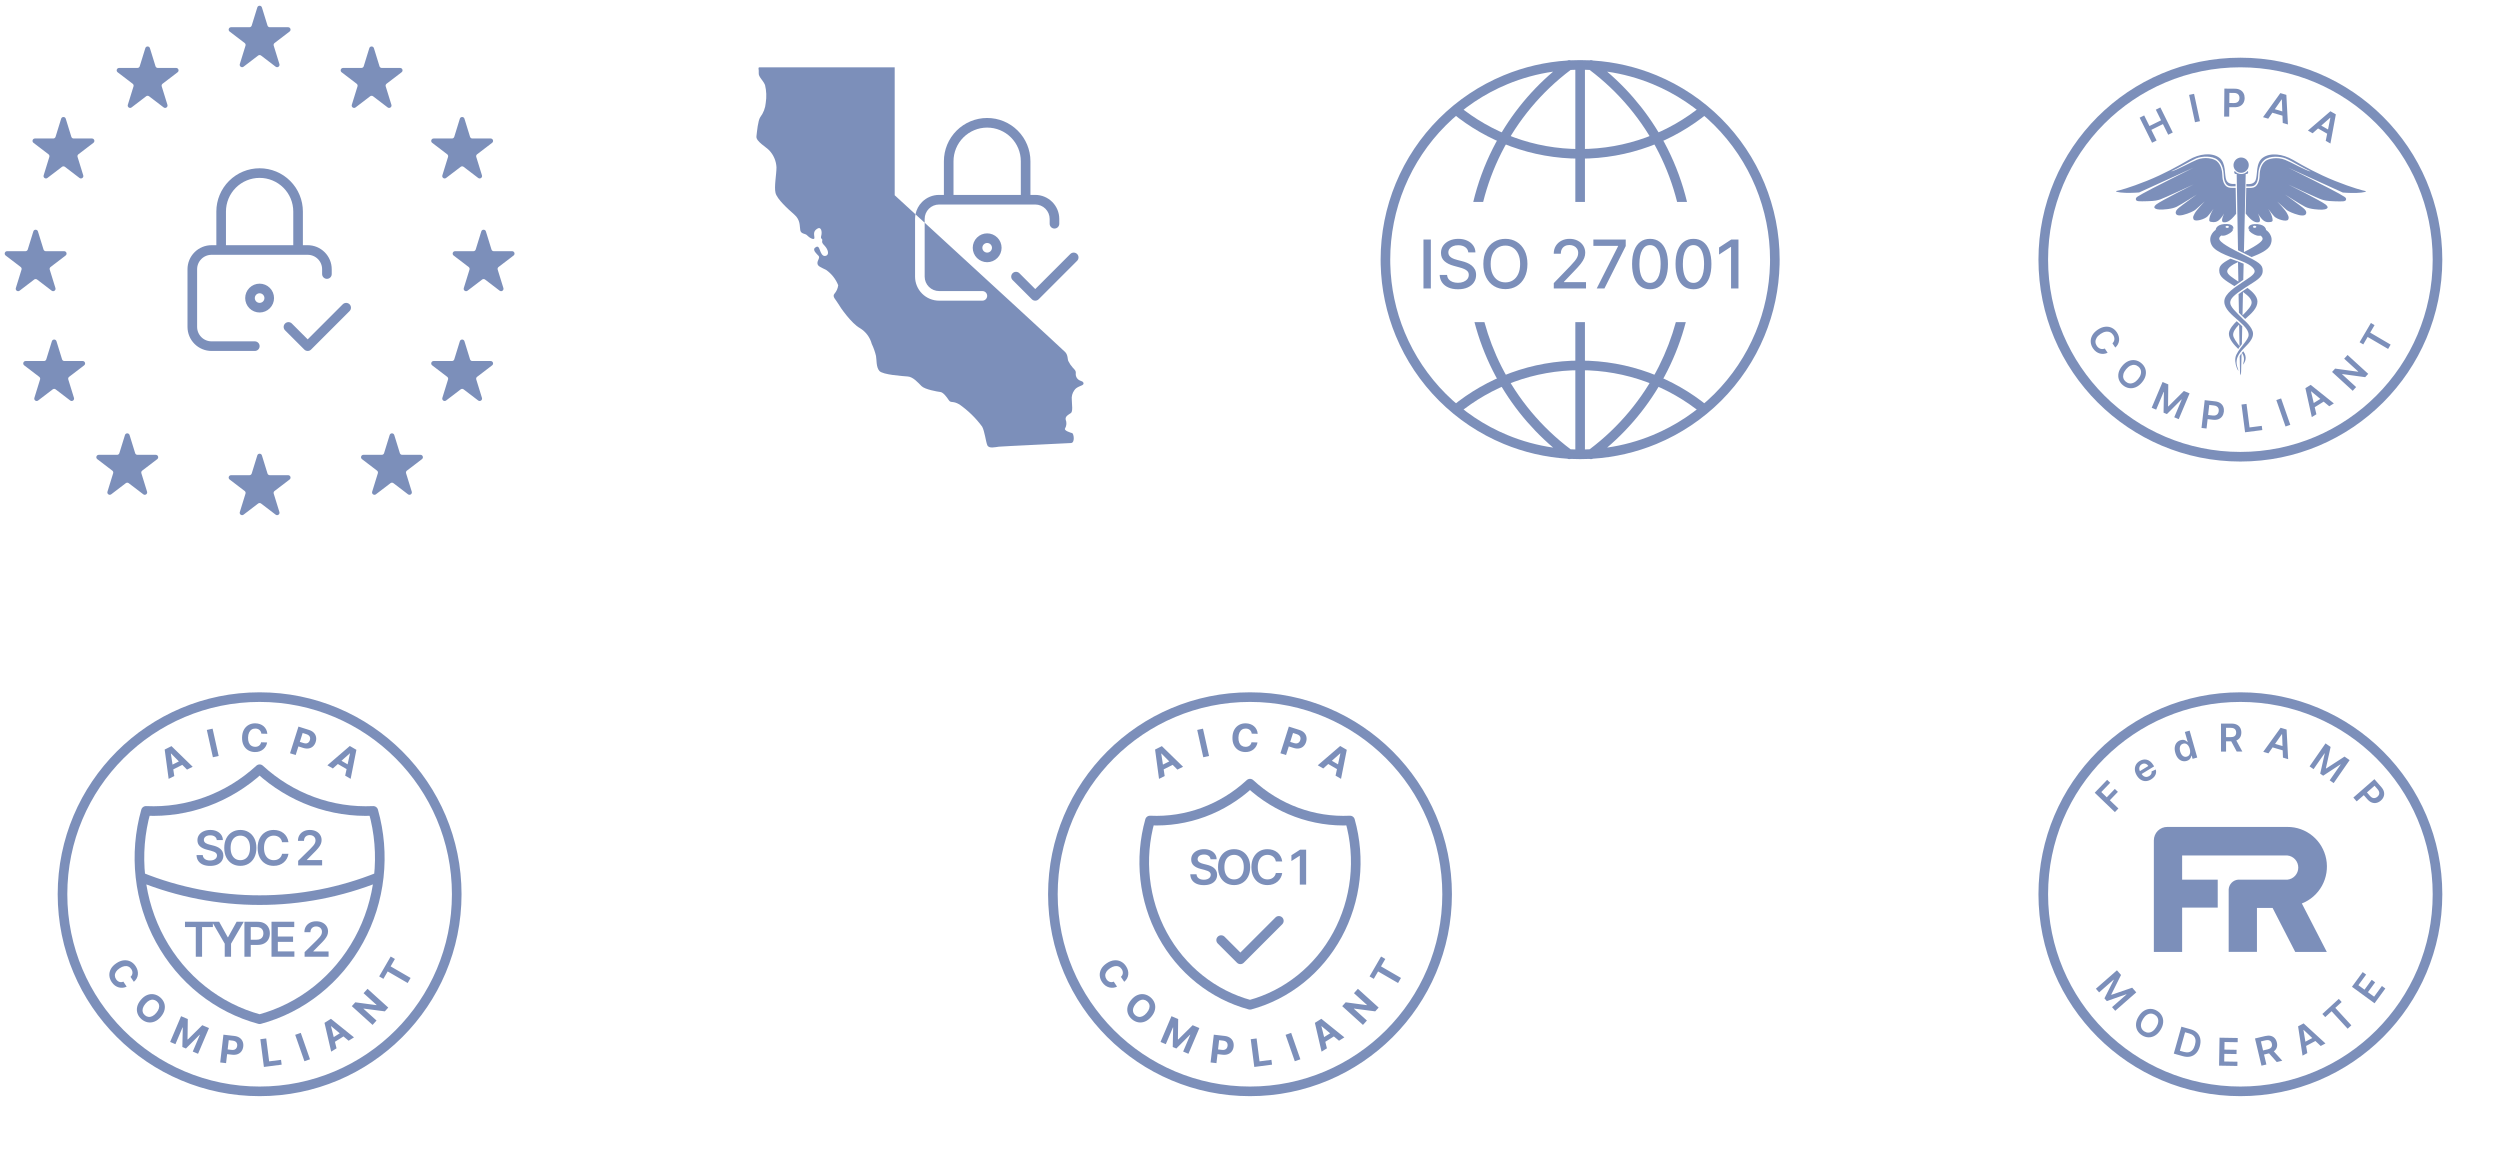 <svg width="520" height="240" viewBox="0 0 520 240" fill="none" xmlns="http://www.w3.org/2000/svg">
<g clip-path="url(#clip0_10724_31102)">
<path d="M53.52 1.546C53.666 1.076 54.331 1.076 54.476 1.546L55.639 5.31C55.703 5.519 55.897 5.662 56.116 5.662H59.931C60.41 5.662 60.615 6.269 60.235 6.559L57.106 8.95C56.94 9.077 56.87 9.294 56.932 9.495L58.117 13.328C58.26 13.793 57.722 14.169 57.335 13.873L54.302 11.554C54.123 11.417 53.874 11.417 53.694 11.554L50.662 13.873C50.275 14.168 49.737 13.793 49.88 13.328L51.065 9.495C51.127 9.294 51.057 9.077 50.891 8.95L47.761 6.56C47.381 6.269 47.586 5.662 48.065 5.662H51.879C52.099 5.662 52.292 5.519 52.357 5.31L53.52 1.546Z" fill="#7C8FBA"/>
<path d="M53.52 94.722C53.665 94.252 54.331 94.252 54.476 94.722L55.639 98.487C55.703 98.697 55.897 98.84 56.116 98.84H59.931C60.41 98.84 60.615 99.447 60.235 99.737L57.106 102.127C56.94 102.254 56.87 102.471 56.932 102.672L58.117 106.505C58.26 106.97 57.722 107.346 57.336 107.05L54.301 104.733C54.122 104.596 53.874 104.596 53.694 104.733L50.661 107.05C50.275 107.345 49.736 106.97 49.88 106.505L51.065 102.672C51.127 102.471 51.057 102.254 50.891 102.127L47.761 99.737C47.381 99.447 47.586 98.84 48.065 98.84H51.879C52.099 98.84 52.292 98.697 52.357 98.487L53.52 94.722Z" fill="#7C8FBA"/>
<path d="M76.817 10.018C76.962 9.548 77.627 9.548 77.772 10.018L78.934 13.78C78.999 13.99 79.193 14.133 79.412 14.133H83.228C83.707 14.133 83.912 14.74 83.532 15.03L80.402 17.422C80.236 17.549 80.166 17.766 80.228 17.967L81.413 21.799C81.556 22.264 81.018 22.639 80.631 22.344L77.598 20.026C77.419 19.889 77.17 19.889 76.991 20.026L73.957 22.344C73.57 22.64 73.032 22.264 73.175 21.799L74.36 17.967C74.422 17.766 74.353 17.549 74.186 17.422L71.057 15.03C70.677 14.74 70.882 14.133 71.36 14.133H75.177C75.396 14.133 75.59 13.99 75.655 13.78L76.817 10.018Z" fill="#7C8FBA"/>
<path d="M95.65 70.977C95.795 70.507 96.46 70.507 96.605 70.977L97.767 74.741C97.832 74.951 98.025 75.094 98.245 75.094H102.06C102.538 75.094 102.744 75.701 102.364 75.991L99.235 78.381C99.068 78.508 98.999 78.726 99.061 78.926L100.246 82.758C100.39 83.224 99.852 83.599 99.465 83.304L96.431 80.987C96.252 80.85 96.003 80.85 95.824 80.987L92.789 83.304C92.402 83.599 91.864 83.224 92.008 82.759L93.193 78.926C93.255 78.726 93.186 78.508 93.019 78.381L89.89 75.991C89.51 75.701 89.715 75.094 90.193 75.094H94.009C94.228 75.094 94.422 74.951 94.487 74.741L95.65 70.977Z" fill="#7C8FBA"/>
<path d="M100.11 48.134C100.255 47.664 100.92 47.664 101.066 48.134L102.228 51.897C102.292 52.107 102.486 52.249 102.705 52.249H106.521C106.999 52.249 107.205 52.856 106.825 53.147L103.696 55.537C103.529 55.664 103.459 55.882 103.521 56.082L104.706 59.917C104.85 60.382 104.312 60.758 103.925 60.462L100.892 58.145C100.712 58.009 100.464 58.009 100.285 58.145L97.25 60.462C96.863 60.758 96.325 60.382 96.469 59.917L97.655 56.082C97.717 55.882 97.647 55.664 97.481 55.537L94.351 53.147C93.971 52.857 94.176 52.249 94.654 52.249H98.469C98.688 52.249 98.882 52.107 98.946 51.897L100.11 48.134Z" fill="#7C8FBA"/>
<path d="M6.935 48.134C7.08 47.664 7.745 47.664 7.89 48.134L9.053 51.897C9.117 52.107 9.311 52.249 9.53 52.249H13.345C13.823 52.249 14.029 52.856 13.649 53.147L10.52 55.537C10.353 55.664 10.283 55.882 10.345 56.082L11.531 59.917C11.675 60.382 11.137 60.758 10.75 60.462L7.716 58.145C7.537 58.009 7.289 58.009 7.109 58.145L4.074 60.463C3.687 60.758 3.149 60.383 3.293 59.918L4.478 56.082C4.54 55.882 4.471 55.664 4.304 55.537L1.175 53.147C0.795 52.856 1 52.249 1.478 52.249H5.294C5.513 52.249 5.707 52.107 5.772 51.897L6.935 48.134Z" fill="#7C8FBA"/>
<path d="M10.79 70.977C10.936 70.507 11.601 70.507 11.746 70.977L12.908 74.741C12.973 74.951 13.167 75.094 13.386 75.094H17.201C17.679 75.094 17.884 75.701 17.504 75.991L14.376 78.381C14.21 78.508 14.14 78.726 14.202 78.926L15.386 82.759C15.53 83.224 14.992 83.599 14.605 83.304L11.572 80.987C11.393 80.85 11.144 80.85 10.965 80.987L7.93 83.304C7.543 83.599 7.005 83.224 7.149 82.759L8.334 78.926C8.396 78.726 8.326 78.508 8.159 78.381L5.03 75.991C4.65 75.701 4.856 75.094 5.334 75.094H9.15C9.369 75.094 9.563 74.951 9.627 74.741L10.79 70.977Z" fill="#7C8FBA"/>
<path d="M95.65 24.689C95.795 24.22 96.46 24.22 96.605 24.69L97.767 28.454C97.832 28.664 98.025 28.807 98.245 28.807H102.06C102.538 28.807 102.744 29.414 102.364 29.704L99.235 32.094C99.068 32.221 98.999 32.439 99.061 32.639L100.246 36.472C100.39 36.937 99.852 37.312 99.465 37.017L96.431 34.7C96.252 34.563 96.003 34.563 95.824 34.7L92.789 37.017C92.402 37.313 91.864 36.937 92.008 36.472L93.193 32.639C93.255 32.439 93.186 32.221 93.019 32.094L89.89 29.704C89.51 29.414 89.715 28.807 90.193 28.807H94.009C94.228 28.807 94.422 28.664 94.487 28.454L95.65 24.689Z" fill="#7C8FBA"/>
<path d="M12.72 24.689C12.865 24.22 13.53 24.22 13.676 24.689L14.838 28.454C14.903 28.664 15.096 28.807 15.316 28.807H19.131C19.609 28.807 19.814 29.414 19.434 29.704L16.306 32.094C16.139 32.221 16.07 32.438 16.132 32.639L17.316 36.472C17.459 36.937 16.921 37.312 16.534 37.017L13.501 34.7C13.322 34.563 13.074 34.563 12.895 34.7L9.86 37.017C9.473 37.313 8.935 36.937 9.079 36.472L10.263 32.639C10.325 32.439 10.256 32.221 10.089 32.094L6.96 29.704C6.58 29.414 6.785 28.807 7.264 28.807H11.079C11.299 28.807 11.492 28.664 11.557 28.454L12.72 24.689Z" fill="#7C8FBA"/>
<path d="M81.052 90.488C81.197 90.018 81.862 90.018 82.007 90.488L83.169 94.25C83.234 94.46 83.428 94.603 83.647 94.603H87.463C87.941 94.603 88.146 95.21 87.766 95.5L84.636 97.892C84.469 98.019 84.4 98.237 84.462 98.437L85.647 102.27C85.791 102.735 85.253 103.11 84.866 102.815L81.833 100.498C81.654 100.361 81.405 100.361 81.226 100.498L78.191 102.815C77.804 103.111 77.266 102.735 77.41 102.27L78.595 98.437C78.657 98.236 78.588 98.019 78.421 97.892L75.291 95.5C74.912 95.21 75.117 94.603 75.595 94.603H79.411C79.63 94.603 79.824 94.46 79.889 94.25L81.052 90.488Z" fill="#7C8FBA"/>
<path d="M30.227 10.017C30.372 9.547 31.037 9.547 31.182 10.017L32.345 13.78C32.409 13.99 32.603 14.133 32.822 14.133H36.639C37.117 14.133 37.322 14.74 36.942 15.03L33.812 17.422C33.646 17.549 33.576 17.767 33.638 17.967L34.824 21.799C34.967 22.264 34.429 22.64 34.042 22.344L31.008 20.026C30.829 19.889 30.58 19.889 30.401 20.026L27.368 22.344C26.981 22.64 26.443 22.264 26.587 21.799L27.771 17.967C27.833 17.766 27.764 17.549 27.597 17.422L24.467 15.03C24.087 14.74 24.293 14.133 24.771 14.133H28.586C28.805 14.133 28.999 13.99 29.064 13.78L30.227 10.017Z" fill="#7C8FBA"/>
<path d="M25.992 90.488C26.137 90.018 26.802 90.018 26.948 90.488L28.111 94.253C28.175 94.463 28.369 94.605 28.588 94.605H32.403C32.882 94.605 33.087 95.213 32.707 95.503L29.578 97.891C29.412 98.019 29.342 98.236 29.404 98.436L30.589 102.271C30.733 102.736 30.195 103.112 29.808 102.816L26.773 100.5C26.594 100.363 26.346 100.363 26.166 100.5L23.133 102.816C22.746 103.111 22.208 102.736 22.352 102.271L23.537 98.436C23.598 98.236 23.529 98.019 23.362 97.891L20.234 95.503C19.854 95.213 20.059 94.605 20.537 94.605H24.351C24.57 94.605 24.764 94.463 24.829 94.253L25.992 90.488Z" fill="#7C8FBA"/>
<path d="M53 72H44C42.939 72 41.922 71.579 41.172 70.828C40.421 70.078 40 69.061 40 68V56C40 54.939 40.421 53.922 41.172 53.172C41.922 52.421 42.939 52 44 52H64C65.061 52 66.078 52.421 66.828 53.172C67.579 53.922 68 54.939 68 56V57M46 52V44C46 41.878 46.843 39.843 48.343 38.343C49.843 36.843 51.878 36 54 36C56.122 36 58.157 36.843 59.657 38.343C61.157 39.843 62 41.878 62 44V52M60 68L64 72L72 64M52 62C52 62.53 52.211 63.039 52.586 63.414C52.961 63.789 53.47 64 54 64C54.53 64 55.039 63.789 55.414 63.414C55.789 63.039 56 62.53 56 62C56 61.47 55.789 60.961 55.414 60.586C55.039 60.211 54.53 60 54 60C53.47 60 52.961 60.211 52.586 60.586C52.211 60.961 52 61.47 52 62Z" stroke="#7C8FBA" stroke-width="2" stroke-linecap="round" stroke-linejoin="round"/>
</g>
<path d="M222.623 52.833C223.014 52.443 223.647 52.443 224.037 52.833C224.428 53.224 224.428 53.856 224.037 54.247L216.037 62.247C215.647 62.638 215.014 62.638 214.623 62.247L210.623 58.247L210.555 58.171C210.234 57.778 210.257 57.199 210.623 56.833C210.989 56.467 211.568 56.444 211.961 56.765L212.037 56.833L215.33 60.126L222.623 52.833ZM205.33 48.54C206.126 48.54 206.889 48.856 207.451 49.419C208.014 49.982 208.33 50.744 208.33 51.54C208.33 52.336 208.014 53.099 207.451 53.661C206.889 54.224 206.126 54.54 205.33 54.54C204.534 54.54 203.772 54.224 203.209 53.661C202.646 53.099 202.33 52.336 202.33 51.54C202.33 50.744 202.646 49.982 203.209 49.419C203.772 48.856 204.534 48.54 205.33 48.54ZM205.33 50.54C205.065 50.54 204.811 50.645 204.623 50.833C204.436 51.02 204.33 51.275 204.33 51.54C204.33 51.805 204.436 52.059 204.623 52.247C204.811 52.435 205.065 52.54 205.33 52.54C205.595 52.54 205.85 52.435 206.037 52.247C206.225 52.059 206.33 51.805 206.33 51.54C206.33 51.275 206.225 51.02 206.037 50.833C205.85 50.645 205.595 50.54 205.33 50.54ZM205.33 24.54C207.717 24.54 210.007 25.488 211.694 27.176C213.382 28.864 214.33 31.153 214.33 33.54V40.54H215.33C216.656 40.54 217.928 41.067 218.865 42.005C219.803 42.943 220.33 44.214 220.33 45.54V46.54C220.33 47.092 219.882 47.54 219.33 47.54C218.778 47.54 218.33 47.092 218.33 46.54V45.54C218.33 44.744 218.014 43.982 217.451 43.419C216.889 42.856 216.126 42.54 215.33 42.54H195.33C194.534 42.54 193.772 42.856 193.209 43.419C192.646 43.982 192.33 44.744 192.33 45.54V46.333C191.652 45.711 191.013 45.125 190.422 44.583C190.611 43.613 191.086 42.714 191.795 42.005C192.733 41.067 194.004 40.54 195.33 40.54H196.33V33.54C196.33 31.153 197.278 28.864 198.966 27.176C200.654 25.488 202.943 24.54 205.33 24.54ZM205.33 26.54C203.474 26.54 201.693 27.277 200.38 28.59C199.067 29.903 198.33 31.683 198.33 33.54V40.54H212.33V33.54C212.33 31.683 211.593 29.903 210.28 28.59C208.968 27.277 207.187 26.54 205.33 26.54Z" fill="#7C8FBA"/>
<path d="M186.097 40.61C186.116 40.628 187.799 42.175 190.424 44.583C190.363 44.896 190.332 45.217 190.332 45.54V57.54C190.332 58.866 190.859 60.138 191.797 61.075C192.734 62.013 194.006 62.54 195.332 62.54H204.332C204.884 62.54 205.332 62.092 205.332 61.54C205.332 60.988 204.884 60.54 204.332 60.54H195.332C194.536 60.54 193.773 60.224 193.211 59.661C192.648 59.099 192.332 58.336 192.332 57.54V46.333C202.396 55.569 221.146 72.782 221.577 73.25C222.167 73.89 222.017 74.71 222.217 75.11C222.455 75.601 222.762 76.055 223.127 76.46C223.517 76.9 223.837 77.091 223.757 77.731C223.737 78.052 223.824 78.371 224.005 78.637C224.186 78.903 224.451 79.101 224.757 79.2C225.317 79.35 225.516 79.71 225.276 79.99C225.036 80.27 223.927 80.42 223.457 81.18C223.037 81.757 222.851 82.471 222.936 83.18C222.936 84.05 223.216 85.6 222.736 85.92C222.256 86.24 221.507 86.59 221.667 87.3C221.781 87.588 221.829 87.899 221.808 88.209C221.788 88.518 221.698 88.819 221.547 89.09C221.197 89.56 222.696 90 223.016 90.09C223.336 90.18 223.646 92.09 222.776 92.15C221.903 92.21 208.506 92.83 207.776 92.91C207.046 92.99 205.676 93.38 205.356 92.59C205.036 91.8 204.807 89.69 204.287 88.74C202.964 86.945 201.355 85.377 199.526 84.1C198.147 83.31 197.786 83.9 197.347 83.231C196.907 82.561 196.196 81.61 195.606 81.54C195.016 81.47 192.387 81.019 191.677 80.31C190.967 79.6 189.937 78.4 188.827 78.31C187.717 78.22 183.627 77.96 182.917 77.16C182.207 76.36 182.357 74.78 182.207 74.03C182.004 73.171 181.709 72.336 181.327 71.54C180.966 70.165 180.082 68.985 178.866 68.25C177.126 67.3 174.787 63.97 174.347 63.17C173.907 62.37 173.037 61.71 173.557 61.11C173.993 60.61 174.268 59.989 174.347 59.33C173.842 58.054 172.977 56.952 171.856 56.16C170.706 55.56 170.066 55.4 170.026 54.77C169.987 54.14 170.626 53.62 170.266 53.22C169.906 52.82 168.937 52.03 169.516 51.54C170.096 51.05 170.307 51.38 170.516 51.97C170.726 52.56 171.027 53.32 171.627 53.24C172.227 53.16 172.416 52.609 172.016 51.81C171.617 51.01 170.867 50.7 171.016 50.11C171.166 49.52 170.586 49.83 170.816 49.04C171.046 48.25 170.816 47.04 169.986 47.57C169.157 48.1 169.316 48.64 169.396 49.39C169.476 50.14 168.247 49.39 167.887 48.96C167.527 48.53 166.617 48.72 166.457 47.89C166.297 47.06 166.536 45.789 165.226 44.64C163.916 43.49 161.617 41.42 161.307 40.12C160.997 38.82 161.507 36.31 161.507 34.8C161.443 33.5 160.922 32.264 160.037 31.31C159.397 30.6 157.217 29.41 157.337 28.38C157.457 27.35 157.657 25.09 158.127 24.38C158.789 23.51 159.187 22.469 159.276 21.38C159.469 20.152 159.418 18.898 159.127 17.69C158.727 16.691 157.737 15.99 157.816 15.19C157.896 14.391 157.557 14 158.026 14H186.097V40.61Z" fill="#7C8FBA"/>
<path d="M297.616 49.818V60H296.08V49.818H297.616ZM305.406 52.493C305.353 52.022 305.134 51.658 304.75 51.399C304.366 51.137 303.882 51.006 303.298 51.006C302.881 51.006 302.519 51.073 302.214 51.205C301.91 51.334 301.673 51.514 301.504 51.742C301.338 51.968 301.255 52.224 301.255 52.513C301.255 52.755 301.311 52.964 301.424 53.139C301.54 53.315 301.691 53.462 301.876 53.582C302.065 53.698 302.268 53.795 302.483 53.875C302.698 53.951 302.906 54.014 303.104 54.064L304.099 54.322C304.424 54.402 304.757 54.51 305.098 54.646C305.439 54.782 305.756 54.961 306.048 55.182C306.339 55.405 306.575 55.68 306.754 56.008C306.936 56.336 307.027 56.729 307.027 57.186C307.027 57.763 306.878 58.275 306.58 58.722C306.285 59.17 305.855 59.523 305.292 59.781C304.732 60.04 304.054 60.169 303.259 60.169C302.496 60.169 301.837 60.048 301.28 59.806C300.723 59.564 300.287 59.221 299.972 58.777C299.657 58.33 299.483 57.799 299.45 57.186H300.991C301.021 57.554 301.141 57.861 301.349 58.106C301.562 58.348 301.832 58.528 302.16 58.648C302.491 58.764 302.854 58.822 303.249 58.822C303.683 58.822 304.069 58.754 304.407 58.618C304.748 58.479 305.017 58.286 305.212 58.041C305.408 57.793 305.506 57.503 305.506 57.171C305.506 56.87 305.42 56.623 305.247 56.43C305.078 56.238 304.848 56.079 304.556 55.953C304.268 55.827 303.941 55.716 303.577 55.62L302.374 55.292C301.558 55.07 300.912 54.743 300.435 54.312C299.961 53.882 299.724 53.312 299.724 52.602C299.724 52.016 299.883 51.504 300.201 51.066C300.519 50.629 300.95 50.289 301.494 50.047C302.037 49.802 302.65 49.679 303.333 49.679C304.022 49.679 304.631 49.8 305.158 50.042C305.688 50.284 306.106 50.617 306.411 51.041C306.715 51.462 306.875 51.946 306.888 52.493H305.406ZM317.707 54.909C317.707 55.996 317.508 56.931 317.111 57.713C316.713 58.492 316.168 59.092 315.475 59.513C314.786 59.93 314.002 60.139 313.123 60.139C312.242 60.139 311.455 59.93 310.762 59.513C310.073 59.092 309.529 58.49 309.131 57.708C308.733 56.926 308.535 55.993 308.535 54.909C308.535 53.822 308.733 52.889 309.131 52.11C309.529 51.328 310.073 50.728 310.762 50.31C311.455 49.889 312.242 49.679 313.123 49.679C314.002 49.679 314.786 49.889 315.475 50.31C316.168 50.728 316.713 51.328 317.111 52.11C317.508 52.889 317.707 53.822 317.707 54.909ZM316.186 54.909C316.186 54.081 316.052 53.383 315.783 52.816C315.518 52.246 315.153 51.815 314.689 51.523C314.229 51.228 313.707 51.081 313.123 51.081C312.537 51.081 312.013 51.228 311.552 51.523C311.092 51.815 310.727 52.246 310.459 52.816C310.193 53.383 310.061 54.081 310.061 54.909C310.061 55.738 310.193 56.437 310.459 57.007C310.727 57.574 311.092 58.005 311.552 58.3C312.013 58.591 312.537 58.737 313.123 58.737C313.707 58.737 314.229 58.591 314.689 58.3C315.153 58.005 315.518 57.574 315.783 57.007C316.052 56.437 316.186 55.738 316.186 54.909ZM323.188 60V58.886L326.634 55.317C327.002 54.929 327.305 54.589 327.544 54.298C327.785 54.003 327.966 53.722 328.085 53.457C328.205 53.192 328.264 52.91 328.264 52.612C328.264 52.274 328.185 51.983 328.026 51.737C327.867 51.489 327.65 51.298 327.374 51.166C327.099 51.03 326.789 50.962 326.445 50.962C326.08 50.962 325.762 51.036 325.49 51.185C325.218 51.334 325.01 51.545 324.864 51.817C324.718 52.089 324.645 52.407 324.645 52.771H323.178C323.178 52.151 323.321 51.61 323.606 51.146C323.891 50.682 324.282 50.322 324.779 50.067C325.276 49.808 325.842 49.679 326.475 49.679C327.114 49.679 327.678 49.807 328.165 50.062C328.655 50.314 329.038 50.658 329.313 51.096C329.588 51.53 329.726 52.021 329.726 52.568C329.726 52.945 329.655 53.315 329.512 53.676C329.373 54.037 329.129 54.44 328.781 54.884C328.433 55.325 327.95 55.86 327.33 56.49L325.306 58.608V58.682H329.89V60H323.188ZM332.117 60L336.562 51.21V51.136H331.421V49.818H338.153V51.18L333.723 60H332.117ZM343.208 60.169C342.422 60.166 341.751 59.959 341.194 59.548C340.637 59.137 340.212 58.538 339.917 57.753C339.622 56.967 339.474 56.021 339.474 54.914C339.474 53.81 339.622 52.867 339.917 52.085C340.215 51.303 340.642 50.706 341.199 50.295C341.759 49.885 342.429 49.679 343.208 49.679C343.987 49.679 344.654 49.886 345.211 50.3C345.768 50.711 346.194 51.308 346.489 52.09C346.787 52.869 346.936 53.81 346.936 54.914C346.936 56.024 346.789 56.972 346.494 57.758C346.199 58.54 345.773 59.138 345.216 59.553C344.659 59.964 343.99 60.169 343.208 60.169ZM343.208 58.842C343.897 58.842 344.436 58.505 344.824 57.832C345.215 57.16 345.41 56.187 345.41 54.914C345.41 54.069 345.321 53.355 345.142 52.771C344.966 52.185 344.712 51.74 344.381 51.439C344.053 51.134 343.662 50.981 343.208 50.981C342.522 50.981 341.983 51.32 341.592 51.996C341.201 52.672 341.004 53.645 341 54.914C341 55.763 341.088 56.48 341.264 57.067C341.443 57.65 341.696 58.093 342.025 58.394C342.353 58.693 342.747 58.842 343.208 58.842ZM352.245 60.169C351.459 60.166 350.788 59.959 350.231 59.548C349.675 59.137 349.249 58.538 348.954 57.753C348.659 56.967 348.511 56.021 348.511 54.914C348.511 53.81 348.659 52.867 348.954 52.085C349.252 51.303 349.68 50.706 350.236 50.295C350.796 49.885 351.466 49.679 352.245 49.679C353.024 49.679 353.692 49.886 354.248 50.3C354.805 50.711 355.231 51.308 355.526 52.09C355.824 52.869 355.974 53.81 355.974 54.914C355.974 56.024 355.826 56.972 355.531 57.758C355.236 58.54 354.81 59.138 354.253 59.553C353.697 59.964 353.027 60.169 352.245 60.169ZM352.245 58.842C352.934 58.842 353.473 58.505 353.861 57.832C354.252 57.16 354.447 56.187 354.447 54.914C354.447 54.069 354.358 53.355 354.179 52.771C354.003 52.185 353.75 51.74 353.418 51.439C353.09 51.134 352.699 50.981 352.245 50.981C351.559 50.981 351.02 51.32 350.629 51.996C350.238 52.672 350.041 53.645 350.037 54.914C350.037 55.763 350.125 56.48 350.301 57.067C350.48 57.65 350.733 58.093 351.062 58.394C351.39 58.693 351.784 58.842 352.245 58.842ZM361.6 49.818V60H360.059V51.359H359.999L357.563 52.95V51.479L360.104 49.818H361.6Z" fill="#7C8FBA"/>
<path d="M328.668 12.5C329.32 12.5 329.971 12.516 330.62 12.547C330.85 12.475 331.101 12.487 331.328 12.589C335.868 12.88 340.336 13.914 344.55 15.659C349.585 17.745 354.159 20.802 358.013 24.655C361.866 28.509 364.923 33.083 367.009 38.118C369.094 43.153 370.168 48.55 370.168 54L370.155 55.022C370.03 60.123 368.964 65.162 367.009 69.882C364.923 74.917 361.866 79.491 358.013 83.345C354.159 87.198 349.585 90.255 344.55 92.341C340.336 94.086 335.868 95.12 331.328 95.411C331.101 95.513 330.85 95.525 330.62 95.453C329.971 95.484 329.32 95.5 328.668 95.5C328.016 95.5 327.365 95.484 326.715 95.453C326.485 95.524 326.233 95.514 326.007 95.411C321.467 95.119 317 94.086 312.786 92.341C307.751 90.255 303.177 87.198 299.323 83.345C295.47 79.491 292.413 74.917 290.327 69.882C288.372 65.162 287.306 60.123 287.181 55.022L287.168 54C287.168 48.55 288.242 43.153 290.327 38.118C292.413 33.083 295.47 28.509 299.323 24.655C303.177 20.802 307.751 17.745 312.786 15.659C317 13.914 321.467 12.881 326.007 12.589C326.233 12.486 326.485 12.476 326.715 12.547C327.365 12.516 328.016 12.5 328.668 12.5ZM329.668 42H327.668V14.513C327.34 14.521 327.011 14.533 326.684 14.55C320.632 19.111 315.709 25.004 312.298 31.775C310.651 35.044 309.38 38.474 308.497 42H306.438C307.359 38.16 308.723 34.427 310.512 30.876C313.593 24.76 317.859 19.332 323.05 14.902C319.795 15.37 316.603 16.243 313.552 17.507C308.759 19.492 304.405 22.401 300.737 26.069C297.069 29.737 294.16 34.092 292.175 38.884C290.19 43.676 289.168 48.813 289.168 54L289.18 54.972C289.299 59.828 290.314 64.623 292.175 69.116C294.16 73.909 297.069 78.263 300.737 81.931C304.405 85.599 308.759 88.508 313.552 90.493C316.603 91.757 319.795 92.629 323.05 93.097C317.859 88.667 313.592 83.24 310.512 77.124C308.879 73.882 307.6 70.488 306.688 67H308.759C309.625 70.175 310.807 73.266 312.298 76.225C315.709 82.996 320.632 88.888 326.684 93.449C327.011 93.466 327.34 93.478 327.668 93.486V67H329.668V93.486C329.996 93.478 330.323 93.466 330.65 93.449C336.702 88.888 341.627 82.996 345.038 76.225C346.528 73.266 347.711 70.175 348.577 67H350.647C349.736 70.488 348.457 73.882 346.824 77.124C343.743 83.24 339.476 88.667 334.285 93.097C337.54 92.629 340.732 91.757 343.784 90.493C348.576 88.508 352.931 85.599 356.599 81.931C360.266 78.263 363.176 73.909 365.161 69.116C367.022 64.623 368.037 59.828 368.156 54.972L368.168 54C368.168 48.813 367.146 43.676 365.161 38.884C363.176 34.092 360.266 29.737 356.599 26.069C352.931 22.401 348.576 19.492 343.784 17.507C340.732 16.243 337.54 15.37 334.285 14.902C339.476 19.332 343.743 24.76 346.824 30.876C348.613 34.427 349.977 38.16 350.898 42H348.839C347.956 38.474 346.685 35.044 345.038 31.775C341.627 25.004 336.703 19.111 330.65 14.55C330.323 14.533 329.996 14.521 329.668 14.513V42Z" fill="#7C8FBA"/>
<path d="M354.668 22.703C347.592 28.513 338.537 32 328.668 32C318.799 32 309.744 28.513 302.668 22.703" stroke="#7C8FBA" stroke-width="2"/>
<path d="M354.668 85.297C347.592 79.487 338.537 76 328.668 76C318.799 76 309.744 79.487 302.668 85.297" stroke="#7C8FBA" stroke-width="2"/>
<circle cx="466" cy="54" r="41" stroke="#7C8FBA" stroke-width="2"/>
<path d="M447.628 29.691L445.047 24.477L445.991 24.009L447.084 26.217L449.5 25.021L448.407 22.813L449.354 22.344L451.936 27.559L450.989 28.027L449.892 25.812L447.476 27.009L448.572 29.224L447.628 29.691ZM456.364 19.517L457.59 25.204L456.56 25.426L455.334 19.739L456.364 19.517ZM462.619 24.249L462.668 18.431L464.85 18.45C465.297 18.453 465.671 18.54 465.973 18.709C466.276 18.878 466.505 19.11 466.657 19.402C466.812 19.694 466.888 20.024 466.885 20.393C466.882 20.766 466.8 21.097 466.641 21.385C466.481 21.674 466.247 21.9 465.939 22.064C465.631 22.226 465.252 22.305 464.803 22.302L463.357 22.289L463.365 21.423L464.669 21.434C464.93 21.436 465.144 21.392 465.312 21.303C465.479 21.213 465.603 21.09 465.684 20.931C465.767 20.773 465.809 20.59 465.811 20.384C465.813 20.177 465.774 19.995 465.694 19.837C465.615 19.68 465.492 19.556 465.324 19.468C465.159 19.377 464.944 19.331 464.681 19.329L463.715 19.321L463.673 24.258L462.619 24.249ZM471.788 24.688L470.709 24.371L474.311 19.365L475.56 19.731L475.891 25.891L474.811 25.574L474.622 20.699L474.578 20.686L471.788 24.688ZM472.466 22.509L475.41 23.373L475.172 24.185L472.227 23.322L472.466 22.509ZM481.022 27.72L480.048 27.158L484.727 23.139L485.854 23.789L484.727 29.854L483.752 29.292L484.715 24.509L484.675 24.486L481.022 27.72ZM482.193 25.761L484.852 27.293L484.429 28.027L481.77 26.495L482.193 25.761Z" fill="#7C8FBA"/>
<path d="M439.982 72.295L439.386 71.415C439.514 71.292 439.61 71.159 439.676 71.017C439.743 70.873 439.782 70.724 439.793 70.571C439.803 70.417 439.785 70.263 439.737 70.108C439.692 69.953 439.619 69.802 439.519 69.655C439.342 69.393 439.119 69.205 438.851 69.092C438.584 68.978 438.285 68.948 437.955 69.005C437.626 69.06 437.281 69.21 436.919 69.456C436.55 69.705 436.278 69.972 436.103 70.258C435.931 70.543 435.848 70.83 435.855 71.118C435.865 71.406 435.958 71.681 436.134 71.941C436.232 72.085 436.342 72.208 436.464 72.308C436.59 72.408 436.724 72.483 436.867 72.533C437.011 72.584 437.162 72.607 437.318 72.601C437.476 72.598 437.634 72.561 437.793 72.493L438.384 73.376C438.133 73.498 437.869 73.572 437.594 73.598C437.32 73.625 437.047 73.603 436.774 73.532C436.503 73.459 436.245 73.334 436 73.157C435.756 72.979 435.537 72.747 435.343 72.46C435.056 72.036 434.898 71.592 434.87 71.126C434.841 70.661 434.947 70.208 435.187 69.766C435.428 69.324 435.807 68.928 436.325 68.578C436.844 68.227 437.353 68.023 437.853 67.966C438.353 67.909 438.814 67.98 439.235 68.18C439.656 68.38 440.009 68.69 440.294 69.11C440.475 69.379 440.606 69.653 440.687 69.935C440.767 70.217 440.796 70.497 440.772 70.776C440.75 71.054 440.673 71.322 440.541 71.581C440.412 71.839 440.226 72.078 439.982 72.295ZM445.525 79.541C445.123 80.022 444.688 80.358 444.221 80.55C443.756 80.742 443.294 80.799 442.832 80.722C442.373 80.645 441.947 80.444 441.557 80.117C441.166 79.79 440.892 79.406 440.735 78.965C440.58 78.525 440.556 78.058 440.661 77.566C440.77 77.074 441.024 76.588 441.426 76.109C441.828 75.629 442.261 75.292 442.726 75.101C443.193 74.909 443.656 74.851 444.116 74.927C444.577 75.004 445.003 75.207 445.394 75.534C445.784 75.861 446.058 76.244 446.214 76.683C446.371 77.124 446.395 77.59 446.287 78.082C446.181 78.574 445.927 79.061 445.525 79.541ZM444.712 78.861C444.996 78.523 445.182 78.193 445.27 77.872C445.361 77.551 445.364 77.253 445.278 76.978C445.193 76.702 445.029 76.462 444.787 76.259C444.544 76.056 444.279 75.937 443.993 75.902C443.707 75.865 443.413 75.92 443.112 76.065C442.813 76.209 442.521 76.451 442.238 76.789C441.955 77.128 441.767 77.458 441.676 77.779C441.588 78.1 441.586 78.399 441.671 78.675C441.757 78.95 441.921 79.188 442.164 79.391C442.406 79.594 442.671 79.714 442.956 79.751C443.243 79.786 443.536 79.731 443.835 79.586C444.137 79.441 444.429 79.2 444.712 78.861ZM449.813 79.452L451.001 79.953L450.953 84.509L451.016 84.536L454.247 81.323L455.435 81.825L453.173 87.185L452.241 86.792L453.795 83.109L453.746 83.088L450.717 86.13L450.02 85.836L450.09 81.536L450.04 81.515L448.483 85.206L447.551 84.812L449.813 79.452ZM457.913 89.011L458.579 83.231L460.747 83.481C461.191 83.532 461.554 83.658 461.836 83.858C462.12 84.058 462.322 84.312 462.443 84.62C462.566 84.926 462.606 85.262 462.564 85.629C462.521 86 462.405 86.32 462.216 86.59C462.026 86.86 461.77 87.06 461.446 87.19C461.122 87.319 460.738 87.357 460.292 87.306L458.855 87.141L458.954 86.28L460.25 86.429C460.509 86.459 460.727 86.438 460.903 86.367C461.079 86.296 461.216 86.186 461.313 86.037C461.412 85.888 461.473 85.711 461.497 85.506C461.521 85.301 461.501 85.116 461.438 84.95C461.377 84.785 461.268 84.649 461.11 84.544C460.955 84.436 460.747 84.367 460.485 84.337L459.526 84.227L458.96 89.132L457.913 89.011ZM466.975 89.916L466.231 84.146L467.276 84.011L467.908 88.905L470.449 88.578L470.562 89.454L466.975 89.916ZM474.47 82.871L476.384 88.365L475.389 88.712L473.474 83.218L474.47 82.871ZM481.811 86.168L480.856 86.761L479.523 80.739L480.628 80.052L485.442 83.91L484.487 84.504L480.725 81.397L480.687 81.421L481.811 86.168ZM480.638 84.211L483.244 82.591L483.691 83.31L481.085 84.93L480.638 84.211ZM488.294 73.835L492.589 77.76L491.957 78.452L487.182 77.802L487.149 77.837L490.075 80.511L489.364 81.289L485.069 77.364L485.705 76.668L490.48 77.322L490.515 77.284L487.587 74.608L488.294 73.835ZM491.559 71.635L490.796 71.188L493.145 67.184L493.907 67.631L492.997 69.182L497.254 71.678L496.725 72.58L492.468 70.084L491.559 71.635Z" fill="#7C8FBA"/>
<path d="M465.857 74.103C465.877 75.472 465.896 76.469 465.916 76.958C465.936 77.017 465.936 77.095 465.916 77.154C465.916 77.232 465.916 77.291 465.916 77.291C465.916 77.565 465.955 77.838 466.033 78.093C466.111 77.838 466.15 77.565 466.15 77.291C466.15 77.193 466.189 75.765 466.248 73.477C466.229 73.496 466.209 73.516 466.209 73.535C466.072 73.712 465.955 73.907 465.857 74.103ZM461.795 45.547C462.107 45.214 462.4 44.823 462.615 44.412C462.459 44.764 461.854 46.094 462.439 46.212C463.084 46.329 463.807 46.133 465.115 44.471C465.076 42.339 465.037 40.481 465.018 39.072H464.314C464.275 39.072 464.256 39.072 464.217 39.072C463.826 39.072 463.182 39.033 462.752 38.388C462.283 37.684 462.264 36.96 462.244 36.432C462.225 35.669 462.029 34.281 461.072 33.498C460.408 32.97 458.611 32.559 456.951 33.224C456.404 33.439 455.311 34.007 454.236 34.535C453.26 35.024 452.01 35.63 451.619 35.63C452.264 35.337 453.123 34.906 454.061 34.378C455.135 33.791 456.268 33.166 456.834 32.931C457.967 32.481 460.135 32.344 461.248 33.244C462.303 34.104 462.518 35.591 462.537 36.393C462.557 36.921 462.576 37.566 462.986 38.212C463.357 38.76 463.943 38.76 464.295 38.76H464.373H464.998C464.998 38.584 464.998 38.427 464.998 38.251C464.373 38.29 463.475 38.329 463.084 37.488C462.615 36.471 463.123 33.87 461.561 32.774C459.998 31.679 457.498 31.953 455.272 33.244C453.065 34.515 450.135 36.178 446.522 37.625C442.908 39.072 440.662 39.659 440.233 39.718C439.822 39.796 440.565 40.07 442.108 40.109C443.651 40.148 444.94 40.031 444.94 40.031L456.268 34.867C456.268 34.867 446.502 39.737 445.682 40.266C444.862 40.794 444.197 40.97 444.256 41.459C444.315 41.948 444.94 41.889 446.658 41.85C448.377 41.811 448.748 41.654 449.334 41.478C449.92 41.302 456.268 38.368 456.268 38.368C456.268 38.368 449.471 41.752 448.494 42.534C447.518 43.317 448.572 43.571 449.236 43.591C449.92 43.61 451.736 43.512 452.752 43.004C453.768 42.495 456.932 40.461 456.932 40.461C456.932 40.461 453.807 42.71 453.201 43.219C452.713 43.63 452.459 43.982 452.576 44.412C452.752 44.96 453.69 44.901 454.94 44.451C454.94 44.451 456.229 44.001 456.717 43.571C457.205 43.121 458.572 41.908 458.572 41.908C458.572 41.908 456.951 43.591 456.541 44.314C456.15 45.038 456.072 45.214 456.268 45.625C456.541 46.212 458.611 45.605 459.197 44.979C459.627 44.49 460.037 43.982 460.408 43.434C460.408 43.434 459.783 44.451 459.647 45.038C459.51 45.625 459.354 46.094 459.92 46.153C460.545 46.251 461.131 46.27 461.795 45.547ZM465.662 58.866C465.721 58.827 465.779 58.788 465.838 58.749C465.955 58.671 466.053 58.612 466.131 58.534C466.287 58.436 466.443 58.319 466.6 58.221C466.619 57.106 466.658 55.971 466.678 54.857C466.365 54.72 466.033 54.583 465.682 54.446C465.662 54.446 465.643 54.426 465.623 54.426C465.584 54.407 465.564 54.407 465.525 54.387C465.291 54.309 465.076 54.211 464.822 54.133C464.529 54.016 464.236 53.918 463.943 53.8C461.99 54.837 461.6 55.326 461.6 56.284C461.6 57.634 462.752 58.24 464.744 59.512C465.057 59.277 465.369 59.062 465.662 58.866ZM463.26 56.461C463.26 56.461 463.123 55.6 465.33 54.602C465.389 54.583 465.447 54.544 465.506 54.524C465.525 55.874 465.545 57.223 465.584 58.573C464.49 57.83 463.26 57.126 463.26 56.461ZM466.6 73.066C466.502 73.183 466.404 73.301 466.307 73.399C466.873 74.161 466.834 74.905 466.521 75.863C466.814 75.531 467.4 74.689 466.912 73.594C466.814 73.418 466.717 73.242 466.6 73.066ZM465.701 65.047C465.916 65.262 466.17 65.516 466.424 65.771C466.58 65.927 466.736 66.084 466.912 66.26C466.932 66.279 466.971 66.299 467.01 66.338C468.338 65.184 469.549 64.088 469.549 62.719C469.549 61.644 468.514 60.666 467.479 59.883C467.381 59.942 467.283 60.001 467.186 60.079C466.951 60.235 466.736 60.372 466.541 60.509C466.541 60.509 466.521 60.509 466.521 60.529C466.482 60.568 466.424 60.587 466.385 60.627C466.111 60.822 465.857 60.998 465.623 61.174C465.662 62.485 465.682 63.795 465.701 65.047ZM466.541 60.724C467.83 61.663 468.338 62.27 468.338 62.934C468.338 63.619 467.615 64.421 466.443 65.594C466.463 64.03 466.502 62.406 466.541 60.724ZM473.67 41.928C473.67 41.928 475.037 43.141 475.525 43.591C476.014 44.04 477.303 44.471 477.303 44.471C478.553 44.921 479.49 44.979 479.666 44.432C479.803 44.001 479.529 43.63 479.041 43.239C478.435 42.73 475.31 40.481 475.31 40.481C475.31 40.481 478.475 42.515 479.49 43.023C480.506 43.532 482.322 43.63 483.006 43.61C483.689 43.591 484.724 43.336 483.748 42.554C482.771 41.772 475.975 38.388 475.975 38.388C475.975 38.388 482.303 41.341 482.908 41.498C483.494 41.674 483.865 41.811 485.584 41.869C487.303 41.908 487.908 41.967 487.986 41.478C488.064 41.009 487.381 40.833 486.56 40.285C485.74 39.757 475.975 34.887 475.975 34.887L487.303 40.05C487.303 40.05 488.592 40.168 490.135 40.129C491.678 40.09 492.42 39.816 492.01 39.737C491.599 39.659 489.334 39.092 485.721 37.645C482.107 36.197 479.178 34.554 476.971 33.263C474.764 31.992 472.244 31.699 470.682 32.794C469.119 33.889 469.627 36.471 469.158 37.508C468.768 38.349 467.869 38.31 467.244 38.27C467.244 38.427 467.244 38.603 467.225 38.779H467.869H467.947C468.299 38.779 468.885 38.779 469.256 38.231C469.666 37.605 469.686 36.941 469.705 36.412C469.725 35.611 469.939 34.124 470.994 33.263C472.107 32.364 474.275 32.501 475.408 32.95C475.975 33.166 477.107 33.791 478.182 34.398C479.119 34.926 479.978 35.356 480.623 35.65C480.213 35.65 478.982 35.043 478.006 34.554C476.951 34.007 475.857 33.459 475.291 33.244C473.631 32.579 471.834 32.99 471.17 33.518C470.193 34.3 470.018 35.689 469.998 36.452C469.978 36.98 469.959 37.723 469.49 38.407C469.08 39.053 468.436 39.092 468.025 39.092C467.986 39.092 467.967 39.092 467.928 39.092H467.225C467.186 40.5 467.146 42.339 467.107 44.432C468.436 46.133 469.197 46.348 469.822 46.212C470.408 46.094 469.822 44.764 469.646 44.412C469.881 44.823 470.154 45.194 470.467 45.547C471.111 46.27 471.717 46.251 472.303 46.172C472.889 46.094 472.713 45.644 472.576 45.057C472.439 44.471 471.814 43.454 471.814 43.454C472.185 43.982 472.596 44.51 473.025 44.999C473.611 45.625 475.682 46.251 475.955 45.644C476.131 45.253 476.072 45.057 475.682 44.334C475.31 43.61 473.67 41.928 473.67 41.928ZM466.15 35.943C466.463 35.943 466.775 35.845 467.029 35.669C467.283 35.493 467.498 35.239 467.615 34.965C467.732 34.672 467.771 34.359 467.713 34.046C467.654 33.733 467.498 33.459 467.283 33.224C467.068 33.009 466.775 32.853 466.463 32.794C466.15 32.735 465.838 32.755 465.545 32.892C465.252 33.009 464.998 33.224 464.842 33.479C464.666 33.733 464.568 34.046 464.568 34.359C464.568 34.574 464.607 34.77 464.686 34.965C464.764 35.161 464.881 35.337 465.037 35.474C465.193 35.63 465.35 35.747 465.545 35.826C465.721 35.904 465.936 35.943 466.15 35.943ZM471.346 47.835C471.346 47.835 471.307 46.74 469.529 46.622C467.713 46.505 467.635 47.287 467.674 47.581C467.811 47.581 467.928 47.62 467.928 47.659C467.928 47.698 467.83 47.737 467.713 47.737C467.811 48.031 468.084 48.383 468.865 48.774C469.51 49.087 469.822 49.067 470.193 49.008C470.193 49.008 470.623 49.263 470.623 49.673C470.623 50.065 469.939 50.827 466.736 52.431C466.932 43.786 467.107 36.197 467.107 36.197H467.303C467.381 36.197 467.459 36.158 467.518 36.099C467.576 36.041 467.615 35.963 467.615 35.884V35.786C467.615 35.747 467.615 35.708 467.596 35.669C467.576 35.63 467.557 35.591 467.518 35.571C467.342 35.767 467.146 35.923 466.912 36.041C466.678 36.158 466.424 36.197 466.17 36.197C465.916 36.197 465.662 36.139 465.428 36.041C465.193 35.943 464.979 35.767 464.822 35.571C464.783 35.611 464.764 35.63 464.744 35.669C464.725 35.708 464.725 35.747 464.725 35.786V35.884C464.725 35.963 464.764 36.041 464.822 36.099C464.881 36.158 464.959 36.197 465.037 36.197H465.232C465.232 36.197 465.369 43.571 465.506 52.06C465.779 52.197 466.053 52.334 466.365 52.49C466.404 52.51 466.463 52.529 466.502 52.549C467.225 52.901 467.83 53.194 468.338 53.468C470.057 52.803 471.736 52.04 472.244 50.964C473.143 48.969 471.346 47.835 471.346 47.835ZM468.963 47.385C468.768 47.385 468.611 47.287 468.611 47.17C468.611 47.053 468.768 46.955 468.963 46.955C469.158 46.955 469.314 47.053 469.314 47.17C469.314 47.287 469.158 47.385 468.963 47.385ZM465.857 72.147C466.014 71.951 466.15 71.756 466.307 71.58C466.326 70.465 466.365 69.213 466.385 67.863C466.189 67.668 465.975 67.472 465.74 67.257C465.662 67.198 465.604 67.12 465.525 67.061C465.428 66.964 465.33 66.885 465.232 66.807C464.686 67.316 463.611 68.45 463.611 69.428C463.611 70.582 464.725 71.756 465.564 72.597C465.643 72.421 465.74 72.284 465.857 72.147ZM465.74 67.492C465.779 69.154 465.799 70.68 465.818 71.99C465.174 71.13 464.49 70.25 464.49 69.643C464.49 69.076 464.822 68.431 465.74 67.492ZM466.189 52.744C462.381 50.906 461.6 50.065 461.6 49.654C461.6 49.243 462.029 48.989 462.029 48.989C462.4 49.067 462.713 49.067 463.357 48.754C464.139 48.383 464.412 48.011 464.51 47.718C464.393 47.718 464.295 47.678 464.295 47.639C464.295 47.6 464.412 47.561 464.549 47.561V47.541C464.568 47.248 464.471 46.485 462.674 46.603C460.897 46.72 460.857 47.815 460.857 47.815C460.857 47.815 459.061 48.969 459.998 50.925C460.818 52.666 464.666 53.585 466.893 54.583C469.1 55.58 468.963 56.441 468.963 56.441C468.963 57.184 467.479 57.967 466.307 58.788C465.135 59.609 462.654 61.037 462.654 62.719C462.654 64.264 464.197 65.458 465.701 66.788C467.225 68.118 467.713 68.92 467.713 69.663C467.713 70.68 466.033 72.049 465.174 73.751C464.314 75.452 466.014 78.093 465.486 76.704C464.939 75.315 465.232 74.337 465.936 73.359C466.795 72.166 468.631 70.993 468.631 69.409C468.631 68.079 466.697 66.514 466.697 66.514C464.979 64.793 463.885 63.815 463.885 62.954C463.885 62.093 464.705 61.331 467.01 59.825C469.295 58.338 470.643 57.751 470.643 56.304C470.643 55.033 469.998 54.583 466.189 52.744ZM463.26 46.974C463.455 46.974 463.611 47.072 463.611 47.19C463.611 47.307 463.455 47.405 463.26 47.405C463.064 47.405 462.908 47.307 462.908 47.19C462.908 47.072 463.064 46.974 463.26 46.974Z" fill="#7C8FBA"/>
<circle cx="54" cy="186" r="41" stroke="#7C8FBA" stroke-width="2"/>
<path d="M36.254 161.414L35.077 162.007L34.252 155.908L35.668 155.194L40.077 159.488L38.9 160.081L35.579 156.728L35.538 156.749L36.254 161.414ZM35.151 159.409L37.932 158.008L38.364 158.866L35.583 160.266L35.151 159.409ZM44.219 151.562L45.482 157.242L44.281 157.509L43.019 151.829L44.219 151.562ZM55.607 152.633L54.363 152.601C54.344 152.439 54.302 152.295 54.235 152.168C54.168 152.04 54.081 151.929 53.973 151.838C53.866 151.746 53.741 151.674 53.598 151.623C53.457 151.572 53.304 151.545 53.137 151.54C52.836 151.532 52.572 151.6 52.345 151.744C52.117 151.886 51.938 152.097 51.808 152.378C51.678 152.657 51.607 152.998 51.597 153.401C51.586 153.816 51.638 154.166 51.754 154.451C51.872 154.737 52.04 154.954 52.26 155.104C52.48 155.253 52.736 155.332 53.03 155.34C53.194 155.344 53.347 155.326 53.489 155.286C53.632 155.247 53.759 155.186 53.871 155.106C53.983 155.024 54.077 154.923 54.152 154.804C54.229 154.684 54.284 154.547 54.316 154.393L55.56 154.431C55.521 154.697 55.434 154.953 55.298 155.197C55.165 155.44 54.988 155.656 54.767 155.845C54.548 156.033 54.288 156.18 53.988 156.286C53.69 156.39 53.354 156.437 52.981 156.427C52.463 156.413 52.002 156.284 51.599 156.039C51.198 155.793 50.885 155.445 50.66 154.994C50.437 154.543 50.333 154.001 50.35 153.369C50.366 152.734 50.5 152.198 50.75 151.759C51 151.321 51.333 150.99 51.748 150.768C52.163 150.544 52.626 150.438 53.137 150.452C53.474 150.461 53.785 150.516 54.071 150.618C54.358 150.72 54.611 150.865 54.829 151.053C55.048 151.239 55.224 151.464 55.357 151.729C55.493 151.994 55.576 152.295 55.607 152.633ZM60.325 156.679L62.08 151.131L64.269 151.824C64.689 151.957 65.022 152.15 65.268 152.405C65.514 152.657 65.669 152.95 65.735 153.283C65.803 153.614 65.779 153.964 65.662 154.332C65.546 154.701 65.364 155.001 65.115 155.232C64.868 155.463 64.568 155.61 64.217 155.672C63.867 155.734 63.479 155.698 63.053 155.563L61.658 155.122L61.956 154.182L63.161 154.563C63.387 154.635 63.585 154.655 63.756 154.623C63.929 154.591 64.074 154.516 64.19 154.4C64.308 154.282 64.397 154.133 64.454 153.95C64.513 153.766 64.526 153.594 64.496 153.433C64.467 153.271 64.391 153.129 64.267 153.006C64.144 152.882 63.968 152.783 63.741 152.711L62.95 152.461L61.498 157.05L60.325 156.679ZM69.234 159.844L68.096 159.18L72.76 155.165L74.13 155.963L72.933 162L71.794 161.336L72.795 156.724L72.756 156.701L69.234 159.844ZM70.315 157.827L73.005 159.394L72.521 160.224L69.831 158.656L70.315 157.827Z" fill="#7C8FBA"/>
<path d="M27.841 204.217L27.149 203.183C27.27 203.074 27.363 202.956 27.428 202.829C27.495 202.7 27.535 202.565 27.547 202.424C27.56 202.283 27.547 202.14 27.506 201.994C27.466 201.85 27.4 201.708 27.307 201.57C27.14 201.319 26.932 201.143 26.683 201.04C26.436 200.937 26.16 200.913 25.856 200.968C25.553 201.023 25.234 201.162 24.898 201.387C24.554 201.617 24.298 201.862 24.132 202.121C23.967 202.382 23.887 202.646 23.892 202.911C23.896 203.177 23.98 203.432 24.143 203.676C24.235 203.813 24.338 203.928 24.452 204.02C24.567 204.114 24.69 204.183 24.82 204.228C24.952 204.272 25.088 204.29 25.229 204.283C25.371 204.277 25.514 204.242 25.659 204.179L26.346 205.217C26.107 205.339 25.848 205.415 25.57 205.446C25.295 205.477 25.016 205.457 24.734 205.386C24.454 205.316 24.184 205.189 23.925 205.005C23.668 204.821 23.435 204.575 23.228 204.264C22.939 203.833 22.779 203.382 22.747 202.912C22.715 202.443 22.819 201.986 23.057 201.542C23.297 201.099 23.679 200.702 24.205 200.35C24.732 199.997 25.247 199.796 25.75 199.747C26.253 199.698 26.714 199.779 27.136 199.989C27.558 200.199 27.912 200.516 28.196 200.941C28.383 201.221 28.518 201.507 28.599 201.799C28.681 202.093 28.709 202.383 28.683 202.67C28.657 202.956 28.575 203.229 28.436 203.491C28.297 203.755 28.099 203.996 27.841 204.217ZM33.462 211.484C33.052 211.968 32.612 212.303 32.141 212.488C31.672 212.674 31.204 212.724 30.737 212.637C30.272 212.549 29.844 212.34 29.452 212.009C29.057 211.676 28.778 211.286 28.616 210.842C28.453 210.397 28.424 209.928 28.529 209.434C28.634 208.94 28.891 208.451 29.299 207.968C29.708 207.483 30.148 207.148 30.617 206.962C31.087 206.776 31.553 206.726 32.018 206.813C32.483 206.899 32.914 207.109 33.309 207.442C33.701 207.774 33.978 208.162 34.141 208.606C34.306 209.051 34.336 209.52 34.231 210.014C34.127 210.509 33.871 210.999 33.462 211.484ZM32.509 210.679C32.774 210.365 32.951 210.06 33.039 209.765C33.128 209.472 33.135 209.198 33.06 208.943C32.985 208.689 32.834 208.466 32.607 208.274C32.379 208.082 32.134 207.97 31.871 207.939C31.607 207.907 31.338 207.959 31.061 208.096C30.787 208.233 30.517 208.459 30.252 208.773C29.986 209.087 29.809 209.391 29.72 209.684C29.632 209.979 29.625 210.254 29.701 210.508C29.776 210.763 29.927 210.986 30.154 211.178C30.381 211.37 30.627 211.481 30.89 211.513C31.153 211.545 31.422 211.492 31.697 211.354C31.973 211.218 32.244 210.993 32.509 210.679ZM37.664 211.369L39.061 211.962L39.006 216.187L39.069 216.213L42.073 213.242L43.469 213.836L41.193 219.19L40.095 218.724L41.576 215.238L41.532 215.22L38.676 218.09L37.928 217.772L38.018 213.711L37.974 213.692L36.487 217.19L35.389 216.724L37.664 211.369ZM45.8 220.993L46.471 215.214L48.751 215.478C49.189 215.529 49.553 215.656 49.842 215.859C50.131 216.061 50.34 216.319 50.467 216.633C50.597 216.945 50.639 217.293 50.595 217.677C50.55 218.061 50.428 218.39 50.228 218.664C50.029 218.938 49.762 219.139 49.429 219.266C49.098 219.394 48.71 219.432 48.266 219.38L46.813 219.211L46.927 218.232L48.182 218.378C48.418 218.405 48.616 218.387 48.778 218.324C48.942 218.259 49.07 218.159 49.162 218.023C49.256 217.885 49.314 217.721 49.336 217.531C49.358 217.339 49.339 217.167 49.279 217.015C49.22 216.862 49.118 216.736 48.973 216.639C48.829 216.541 48.638 216.477 48.401 216.45L47.577 216.354L47.022 221.135L45.8 220.993ZM54.892 221.926L54.15 216.155L55.37 215.998L55.983 220.763L58.457 220.444L58.586 221.45L54.892 221.926ZM62.561 214.838L64.478 220.331L63.317 220.736L61.4 215.243L62.561 214.838ZM70.003 218.047L68.886 218.748L67.495 212.752L68.837 211.909L73.629 215.771L72.513 216.472L68.892 213.445L68.853 213.469L70.003 218.047ZM68.717 216.154L71.355 214.499L71.865 215.312L69.228 216.967L68.717 216.154ZM76.443 205.672L80.757 209.575L80.045 210.363L75.631 209.784L75.602 209.815L78.318 212.272L77.493 213.184L73.178 209.281L73.902 208.48L78.301 209.073L78.335 209.035L75.621 206.58L76.443 205.672ZM79.747 203.601L78.87 203.093L81.263 198.957L82.141 199.465L81.249 201.007L85.406 203.413L84.797 204.466L80.64 202.059L79.747 203.601Z" fill="#7C8FBA"/>
<path d="M45.089 174.727C45.056 174.416 44.916 174.175 44.67 174.002C44.426 173.829 44.109 173.743 43.718 173.743C43.444 173.743 43.208 173.784 43.012 173.867C42.815 173.95 42.665 174.062 42.561 174.205C42.456 174.347 42.403 174.509 42.401 174.691C42.401 174.843 42.435 174.974 42.504 175.085C42.575 175.196 42.671 175.291 42.791 175.369C42.912 175.445 43.046 175.509 43.193 175.561C43.34 175.613 43.487 175.657 43.637 175.692L44.319 175.863C44.593 175.927 44.857 176.013 45.11 176.122C45.366 176.231 45.594 176.368 45.796 176.534C45.999 176.7 46.16 176.9 46.279 177.134C46.397 177.369 46.456 177.643 46.456 177.958C46.456 178.384 46.347 178.759 46.13 179.084C45.912 179.406 45.597 179.658 45.185 179.84C44.775 180.02 44.279 180.11 43.697 180.11C43.131 180.11 42.64 180.022 42.223 179.847C41.809 179.672 41.485 179.416 41.25 179.08C41.018 178.744 40.893 178.335 40.874 177.852H42.17C42.189 178.105 42.267 178.316 42.404 178.484C42.542 178.652 42.721 178.777 42.941 178.86C43.163 178.943 43.412 178.984 43.686 178.984C43.973 178.984 44.224 178.942 44.439 178.857C44.657 178.769 44.828 178.648 44.951 178.494C45.074 178.338 45.136 178.156 45.139 177.947C45.136 177.758 45.081 177.602 44.972 177.479C44.863 177.353 44.71 177.249 44.514 177.166C44.32 177.081 44.092 177.005 43.832 176.939L43.005 176.726C42.406 176.572 41.932 176.339 41.584 176.026C41.239 175.711 41.066 175.294 41.066 174.773C41.066 174.344 41.182 173.969 41.414 173.647C41.648 173.325 41.966 173.075 42.369 172.898C42.771 172.718 43.227 172.628 43.736 172.628C44.252 172.628 44.704 172.718 45.093 172.898C45.483 173.075 45.79 173.323 46.012 173.64C46.235 173.955 46.35 174.317 46.357 174.727H45.089ZM53.329 176.364C53.329 177.147 53.183 177.818 52.889 178.377C52.598 178.933 52.2 179.36 51.696 179.656C51.194 179.951 50.625 180.099 49.988 180.099C49.351 180.099 48.78 179.951 48.276 179.656C47.774 179.357 47.377 178.93 47.083 178.374C46.792 177.815 46.646 177.145 46.646 176.364C46.646 175.58 46.792 174.91 47.083 174.354C47.377 173.795 47.774 173.368 48.276 173.072C48.78 172.776 49.351 172.628 49.988 172.628C50.625 172.628 51.194 172.776 51.696 173.072C52.2 173.368 52.598 173.795 52.889 174.354C53.183 174.91 53.329 175.58 53.329 176.364ZM52.005 176.364C52.005 175.812 51.918 175.347 51.746 174.968C51.575 174.587 51.338 174.299 51.035 174.105C50.732 173.909 50.383 173.81 49.988 173.81C49.592 173.81 49.243 173.909 48.94 174.105C48.637 174.299 48.399 174.587 48.226 174.968C48.056 175.347 47.971 175.812 47.971 176.364C47.971 176.915 48.056 177.382 48.226 177.763C48.399 178.142 48.637 178.429 48.94 178.626C49.243 178.82 49.592 178.917 49.988 178.917C50.383 178.917 50.732 178.82 51.035 178.626C51.338 178.429 51.575 178.142 51.746 177.763C51.918 177.382 52.005 176.915 52.005 176.364ZM60 175.181H58.672C58.634 174.963 58.564 174.77 58.462 174.602C58.361 174.432 58.234 174.287 58.083 174.169C57.931 174.051 57.758 173.962 57.564 173.903C57.372 173.841 57.165 173.81 56.943 173.81C56.547 173.81 56.197 173.91 55.891 174.109C55.586 174.305 55.347 174.594 55.174 174.975C55.001 175.354 54.915 175.817 54.915 176.364C54.915 176.92 55.001 177.389 55.174 177.77C55.349 178.149 55.588 178.435 55.891 178.629C56.197 178.821 56.546 178.917 56.939 178.917C57.157 178.917 57.36 178.888 57.55 178.832C57.742 178.772 57.913 178.686 58.065 178.572C58.219 178.459 58.348 178.319 58.452 178.153C58.558 177.988 58.632 177.798 58.672 177.585L60 177.592C59.95 177.938 59.843 178.262 59.677 178.565C59.514 178.868 59.299 179.136 59.034 179.368C58.769 179.598 58.459 179.777 58.104 179.908C57.749 180.036 57.355 180.099 56.921 180.099C56.282 180.099 55.712 179.951 55.21 179.656C54.708 179.36 54.312 178.932 54.023 178.374C53.735 177.815 53.59 177.145 53.59 176.364C53.59 175.58 53.736 174.91 54.027 174.354C54.318 173.795 54.715 173.368 55.217 173.072C55.719 172.776 56.287 172.628 56.921 172.628C57.326 172.628 57.703 172.685 58.05 172.798C58.398 172.912 58.709 173.079 58.981 173.299C59.253 173.517 59.477 173.784 59.652 174.102C59.83 174.416 59.946 174.776 60 175.181ZM62.016 180V179.048L64.541 176.573C64.782 176.329 64.984 176.113 65.145 175.923C65.306 175.734 65.426 175.55 65.507 175.373C65.587 175.195 65.627 175.006 65.627 174.805C65.627 174.575 65.576 174.379 65.471 174.215C65.367 174.049 65.224 173.922 65.042 173.832C64.859 173.742 64.652 173.697 64.42 173.697C64.181 173.697 63.971 173.746 63.792 173.846C63.612 173.943 63.472 174.081 63.373 174.261C63.276 174.441 63.227 174.656 63.227 174.904H61.973C61.973 174.442 62.079 174.041 62.289 173.7C62.5 173.359 62.79 173.095 63.16 172.908C63.531 172.721 63.957 172.628 64.438 172.628C64.926 172.628 65.354 172.719 65.723 172.901C66.093 173.084 66.379 173.333 66.583 173.651C66.789 173.968 66.892 174.33 66.892 174.737C66.892 175.009 66.84 175.277 66.736 175.54C66.631 175.803 66.448 176.094 66.185 176.413C65.925 176.733 65.559 177.12 65.088 177.575L63.834 178.849V178.899H67.002V180H62.016Z" fill="#7C8FBA"/>
<path d="M38.476 192.832V191.727H44.278V192.832H42.031V199H40.724V192.832H38.476ZM44.1 191.727H45.588L47.367 194.945H47.438L49.217 191.727H50.705L48.059 196.287V199H46.745V196.287L44.1 191.727ZM50.838 199V191.727H53.565C54.124 191.727 54.593 191.831 54.972 192.04C55.353 192.248 55.64 192.535 55.834 192.899C56.031 193.261 56.129 193.673 56.129 194.135C56.129 194.601 56.031 195.016 55.834 195.378C55.638 195.74 55.348 196.025 54.965 196.234C54.581 196.44 54.109 196.543 53.547 196.543H51.74V195.46H53.37C53.697 195.46 53.964 195.403 54.172 195.289C54.381 195.175 54.535 195.019 54.634 194.82C54.736 194.621 54.787 194.393 54.787 194.135C54.787 193.877 54.736 193.65 54.634 193.453C54.535 193.257 54.38 193.104 54.169 192.995C53.961 192.884 53.692 192.828 53.363 192.828H52.156V199H50.838ZM56.474 199V191.727H61.204V192.832H57.791V194.806H60.959V195.911H57.791V197.896H61.232V199H56.474ZM63.357 199V198.048L65.882 195.573C66.124 195.329 66.325 195.113 66.486 194.923C66.647 194.734 66.767 194.55 66.848 194.373C66.928 194.195 66.969 194.006 66.969 193.805C66.969 193.575 66.917 193.379 66.812 193.215C66.708 193.049 66.565 192.922 66.383 192.832C66.201 192.742 65.993 192.697 65.761 192.697C65.522 192.697 65.313 192.746 65.133 192.846C64.953 192.943 64.813 193.081 64.714 193.261C64.617 193.441 64.568 193.656 64.568 193.904H63.315C63.315 193.442 63.42 193.041 63.631 192.7C63.841 192.359 64.131 192.095 64.501 191.908C64.872 191.721 65.299 191.628 65.779 191.628C66.267 191.628 66.695 191.719 67.065 191.901C67.434 192.084 67.72 192.333 67.924 192.651C68.13 192.968 68.233 193.33 68.233 193.737C68.233 194.009 68.181 194.277 68.077 194.54C67.972 194.803 67.789 195.094 67.526 195.413C67.266 195.733 66.9 196.12 66.429 196.575L65.175 197.849V197.899H68.343V199H63.357Z" fill="#7C8FBA"/>
<path d="M78.78 182.415C79.293 177.8 78.907 173.124 77.645 168.667C68.978 169.079 60.498 165.97 54 160C47.502 165.97 39.022 169.079 30.355 168.667C29.093 173.124 28.707 177.8 29.22 182.415M78.78 182.415C78.268 187.031 76.867 191.493 74.661 195.535C72.456 199.577 69.49 203.118 65.941 205.946C62.391 208.775 58.331 210.833 54 212C49.669 210.833 45.609 208.775 42.059 205.946C38.51 203.118 35.544 199.577 33.339 195.535C31.133 191.493 29.732 187.031 29.22 182.415M78.78 182.415V182.415C62.883 188.831 45.117 188.831 29.22 182.415V182.415" stroke="#7C8FBA" stroke-width="2" stroke-linecap="round" stroke-linejoin="round"/>
<circle cx="260" cy="186" r="41" stroke="#7C8FBA" stroke-width="2"/>
<path d="M242.254 161.414L241.077 162.007L240.253 155.908L241.668 155.194L246.077 159.488L244.9 160.081L241.579 156.728L241.538 156.749L242.254 161.414ZM241.151 159.409L243.932 158.008L244.364 158.866L241.583 160.266L241.151 159.409ZM250.219 151.562L251.482 157.242L250.281 157.509L249.019 151.829L250.219 151.562ZM261.607 152.633L260.363 152.601C260.344 152.439 260.302 152.295 260.235 152.168C260.168 152.04 260.081 151.929 259.973 151.838C259.866 151.746 259.741 151.674 259.598 151.623C259.457 151.572 259.304 151.545 259.137 151.54C258.836 151.532 258.572 151.6 258.345 151.744C258.117 151.886 257.939 152.097 257.808 152.378C257.678 152.657 257.607 152.998 257.597 153.401C257.586 153.816 257.638 154.166 257.754 154.451C257.872 154.737 258.04 154.954 258.26 155.104C258.48 155.253 258.736 155.332 259.03 155.34C259.194 155.344 259.347 155.326 259.489 155.286C259.632 155.247 259.759 155.186 259.871 155.106C259.983 155.024 260.077 154.923 260.152 154.804C260.229 154.684 260.284 154.547 260.316 154.393L261.56 154.431C261.521 154.697 261.433 154.953 261.298 155.197C261.165 155.44 260.988 155.656 260.767 155.845C260.548 156.033 260.288 156.18 259.988 156.286C259.69 156.39 259.354 156.437 258.981 156.427C258.463 156.413 258.002 156.284 257.599 156.039C257.198 155.793 256.885 155.445 256.66 154.994C256.437 154.543 256.333 154.001 256.35 153.369C256.366 152.734 256.5 152.198 256.75 151.759C257 151.321 257.333 150.99 257.748 150.768C258.163 150.544 258.626 150.438 259.137 150.452C259.474 150.461 259.785 150.516 260.071 150.618C260.358 150.72 260.611 150.865 260.829 151.053C261.048 151.239 261.224 151.464 261.357 151.729C261.493 151.994 261.576 152.295 261.607 152.633ZM266.326 156.679L268.08 151.131L270.269 151.824C270.689 151.957 271.022 152.15 271.268 152.405C271.514 152.657 271.669 152.95 271.735 153.283C271.803 153.614 271.779 153.964 271.662 154.332C271.546 154.701 271.363 155.001 271.115 155.232C270.867 155.463 270.568 155.61 270.217 155.672C269.867 155.734 269.479 155.698 269.053 155.563L267.658 155.122L267.956 154.182L269.161 154.563C269.387 154.635 269.585 154.655 269.756 154.623C269.929 154.591 270.074 154.516 270.19 154.4C270.308 154.282 270.397 154.133 270.454 153.95C270.512 153.766 270.526 153.594 270.496 153.433C270.467 153.271 270.391 153.129 270.267 153.006C270.144 152.882 269.968 152.783 269.741 152.711L268.95 152.461L267.498 157.05L266.326 156.679ZM275.234 159.844L274.095 159.18L278.76 155.165L280.13 155.963L278.933 162L277.794 161.336L278.795 156.724L278.756 156.701L275.234 159.844ZM276.315 157.827L279.005 159.394L278.521 160.224L275.831 158.656L276.315 157.827Z" fill="#7C8FBA"/>
<path d="M233.841 204.217L233.149 203.183C233.27 203.074 233.363 202.956 233.428 202.829C233.495 202.7 233.535 202.565 233.547 202.424C233.56 202.283 233.546 202.14 233.506 201.994C233.466 201.85 233.4 201.708 233.307 201.57C233.14 201.319 232.932 201.143 232.683 201.04C232.436 200.937 232.16 200.913 231.856 200.968C231.553 201.023 231.234 201.162 230.898 201.387C230.554 201.617 230.298 201.862 230.132 202.121C229.967 202.382 229.887 202.646 229.891 202.911C229.896 203.177 229.98 203.432 230.143 203.676C230.235 203.813 230.338 203.928 230.452 204.02C230.567 204.114 230.69 204.183 230.82 204.228C230.952 204.272 231.088 204.29 231.229 204.283C231.371 204.277 231.514 204.242 231.659 204.179L232.346 205.217C232.106 205.339 231.848 205.415 231.57 205.446C231.295 205.477 231.016 205.457 230.734 205.386C230.454 205.316 230.184 205.189 229.925 205.005C229.668 204.821 229.435 204.575 229.228 204.264C228.939 203.833 228.779 203.382 228.747 202.912C228.715 202.443 228.819 201.986 229.057 201.542C229.297 201.099 229.679 200.702 230.205 200.35C230.732 199.997 231.247 199.796 231.75 199.747C232.253 199.698 232.714 199.779 233.135 199.989C233.558 200.199 233.912 200.516 234.196 200.941C234.383 201.221 234.518 201.507 234.599 201.799C234.682 202.093 234.709 202.383 234.682 202.67C234.657 202.956 234.575 203.229 234.436 203.491C234.297 203.755 234.099 203.996 233.841 204.217ZM239.462 211.484C239.052 211.968 238.612 212.303 238.141 212.488C237.672 212.674 237.204 212.724 236.737 212.637C236.272 212.549 235.844 212.34 235.452 212.009C235.057 211.676 234.778 211.286 234.616 210.842C234.453 210.397 234.424 209.928 234.529 209.434C234.634 208.94 234.891 208.451 235.299 207.968C235.708 207.483 236.148 207.148 236.617 206.962C237.087 206.776 237.553 206.726 238.018 206.813C238.483 206.899 238.914 207.109 239.309 207.442C239.701 207.774 239.978 208.162 240.141 208.606C240.306 209.051 240.336 209.52 240.231 210.014C240.128 210.509 239.871 210.999 239.462 211.484ZM238.509 210.679C238.774 210.365 238.951 210.06 239.039 209.765C239.128 209.472 239.135 209.198 239.06 208.943C238.985 208.689 238.834 208.466 238.607 208.274C238.379 208.082 238.134 207.97 237.871 207.939C237.607 207.907 237.338 207.959 237.061 208.096C236.787 208.233 236.517 208.459 236.252 208.773C235.986 209.087 235.809 209.391 235.72 209.684C235.632 209.979 235.625 210.254 235.7 210.508C235.776 210.763 235.927 210.986 236.154 211.178C236.381 211.37 236.626 211.481 236.89 211.513C237.153 211.545 237.422 211.492 237.697 211.354C237.973 211.218 238.244 210.993 238.509 210.679ZM243.665 211.369L245.061 211.962L245.006 216.187L245.069 216.213L248.073 213.242L249.469 213.836L247.193 219.19L246.095 218.724L247.576 215.238L247.532 215.22L244.676 218.09L243.928 217.772L244.018 213.711L243.974 213.692L242.487 217.19L241.389 216.724L243.665 211.369ZM251.8 220.993L252.471 215.214L254.751 215.478C255.189 215.529 255.553 215.656 255.842 215.859C256.131 216.061 256.34 216.319 256.467 216.633C256.597 216.945 256.639 217.293 256.595 217.677C256.55 218.061 256.428 218.39 256.228 218.664C256.029 218.938 255.762 219.139 255.429 219.266C255.098 219.394 254.71 219.432 254.266 219.38L252.813 219.211L252.927 218.232L254.182 218.378C254.418 218.405 254.616 218.387 254.778 218.324C254.942 218.259 255.07 218.159 255.162 218.023C255.256 217.885 255.314 217.721 255.336 217.531C255.358 217.339 255.339 217.167 255.279 217.015C255.22 216.862 255.119 216.736 254.973 216.639C254.829 216.541 254.638 216.477 254.401 216.45L253.577 216.354L253.022 221.135L251.8 220.993ZM260.892 221.926L260.15 216.155L261.37 215.998L261.983 220.763L264.457 220.444L264.586 221.45L260.892 221.926ZM268.561 214.838L270.478 220.331L269.317 220.736L267.4 215.243L268.561 214.838ZM276.003 218.047L274.886 218.748L273.495 212.752L274.837 211.909L279.629 215.771L278.513 216.472L274.892 213.445L274.854 213.469L276.003 218.047ZM274.717 216.154L277.355 214.499L277.865 215.312L275.228 216.967L274.717 216.154ZM282.443 205.672L286.758 209.575L286.045 210.363L281.631 209.784L281.602 209.815L284.318 212.272L283.493 213.184L279.178 209.281L279.902 208.48L284.301 209.073L284.335 209.035L281.621 206.58L282.443 205.672ZM285.747 203.601L284.87 203.093L287.263 198.957L288.141 199.465L287.249 201.007L291.406 203.413L290.797 204.466L286.64 202.059L285.747 203.601Z" fill="#7C8FBA"/>
<path d="M251.792 178.727C251.759 178.416 251.619 178.175 251.373 178.002C251.129 177.829 250.812 177.743 250.421 177.743C250.147 177.743 249.911 177.784 249.715 177.867C249.518 177.95 249.368 178.062 249.264 178.205C249.16 178.347 249.106 178.509 249.104 178.691C249.104 178.843 249.138 178.974 249.207 179.085C249.278 179.196 249.374 179.291 249.495 179.369C249.615 179.445 249.749 179.509 249.896 179.561C250.043 179.613 250.191 179.657 250.34 179.692L251.022 179.863C251.296 179.927 251.56 180.013 251.814 180.122C252.069 180.231 252.298 180.368 252.499 180.534C252.702 180.7 252.863 180.9 252.982 181.134C253.1 181.369 253.159 181.643 253.159 181.958C253.159 182.384 253.05 182.759 252.833 183.084C252.615 183.406 252.3 183.658 251.888 183.84C251.479 184.02 250.983 184.11 250.4 184.11C249.834 184.11 249.343 184.022 248.926 183.847C248.512 183.672 248.188 183.416 247.953 183.08C247.721 182.744 247.596 182.335 247.577 181.852H248.873C248.892 182.105 248.97 182.316 249.108 182.484C249.245 182.652 249.424 182.777 249.644 182.86C249.866 182.943 250.115 182.984 250.39 182.984C250.676 182.984 250.927 182.942 251.142 182.857C251.36 182.769 251.531 182.648 251.654 182.494C251.777 182.338 251.84 182.156 251.842 181.947C251.84 181.758 251.784 181.602 251.675 181.479C251.566 181.353 251.413 181.249 251.217 181.166C251.023 181.081 250.796 181.005 250.535 180.939L249.708 180.726C249.109 180.572 248.635 180.339 248.287 180.026C247.942 179.711 247.769 179.294 247.769 178.773C247.769 178.344 247.885 177.969 248.117 177.647C248.351 177.325 248.67 177.075 249.072 176.898C249.474 176.718 249.93 176.628 250.439 176.628C250.955 176.628 251.407 176.718 251.796 176.898C252.186 177.075 252.493 177.323 252.716 177.64C252.938 177.955 253.053 178.317 253.06 178.727H251.792ZM260.033 180.364C260.033 181.147 259.886 181.818 259.592 182.377C259.301 182.933 258.903 183.36 258.399 183.656C257.897 183.951 257.328 184.099 256.691 184.099C256.054 184.099 255.484 183.951 254.979 183.656C254.477 183.357 254.08 182.93 253.786 182.374C253.495 181.815 253.349 181.145 253.349 180.364C253.349 179.58 253.495 178.91 253.786 178.354C254.08 177.795 254.477 177.368 254.979 177.072C255.484 176.776 256.054 176.628 256.691 176.628C257.328 176.628 257.897 176.776 258.399 177.072C258.903 177.368 259.301 177.795 259.592 178.354C259.886 178.91 260.033 179.58 260.033 180.364ZM258.708 180.364C258.708 179.812 258.622 179.347 258.449 178.968C258.278 178.587 258.042 178.299 257.738 178.105C257.435 177.909 257.086 177.81 256.691 177.81C256.296 177.81 255.946 177.909 255.643 178.105C255.34 178.299 255.102 178.587 254.93 178.968C254.759 179.347 254.674 179.812 254.674 180.364C254.674 180.915 254.759 181.382 254.93 181.763C255.102 182.142 255.34 182.429 255.643 182.626C255.946 182.82 256.296 182.917 256.691 182.917C257.086 182.917 257.435 182.82 257.738 182.626C258.042 182.429 258.278 182.142 258.449 181.763C258.622 181.382 258.708 180.915 258.708 180.364ZM266.703 179.181H265.375C265.337 178.963 265.267 178.77 265.166 178.602C265.064 178.432 264.937 178.287 264.786 178.169C264.634 178.051 264.461 177.962 264.267 177.903C264.075 177.841 263.868 177.81 263.646 177.81C263.25 177.81 262.9 177.91 262.595 178.109C262.289 178.305 262.05 178.594 261.877 178.975C261.704 179.354 261.618 179.817 261.618 180.364C261.618 180.92 261.704 181.389 261.877 181.77C262.052 182.149 262.292 182.435 262.595 182.629C262.9 182.821 263.249 182.917 263.642 182.917C263.86 182.917 264.064 182.888 264.253 182.832C264.445 182.772 264.616 182.686 264.768 182.572C264.922 182.459 265.051 182.319 265.155 182.153C265.261 181.988 265.335 181.798 265.375 181.585L266.703 181.592C266.653 181.938 266.546 182.262 266.38 182.565C266.217 182.868 266.002 183.136 265.737 183.368C265.472 183.598 265.162 183.777 264.807 183.908C264.452 184.036 264.058 184.099 263.624 184.099C262.985 184.099 262.415 183.951 261.913 183.656C261.411 183.36 261.015 182.932 260.727 182.374C260.438 181.815 260.293 181.145 260.293 180.364C260.293 179.58 260.439 178.91 260.73 178.354C261.021 177.795 261.418 177.368 261.92 177.072C262.422 176.776 262.99 176.628 263.624 176.628C264.029 176.628 264.406 176.685 264.754 176.798C265.102 176.912 265.412 177.079 265.684 177.299C265.956 177.517 266.18 177.784 266.355 178.102C266.533 178.416 266.649 178.776 266.703 179.181ZM271.677 176.727V184H270.36V178.009H270.317L268.616 179.096V177.888L270.424 176.727H271.677Z" fill="#7C8FBA"/>
<path d="M260 163C265.718 168.281 273.181 171.031 280.808 170.667C281.918 174.61 282.258 178.746 281.807 182.829C281.356 186.912 280.123 190.859 278.182 194.435C276.241 198.011 273.631 201.143 270.508 203.645C267.384 206.147 263.811 207.968 260 209C256.189 207.968 252.616 206.147 249.492 203.645C246.369 201.143 243.759 198.011 241.818 194.435C239.877 190.859 238.644 186.912 238.193 182.829C237.742 178.746 238.082 174.61 239.192 170.667C246.819 171.031 254.282 168.281 260 163Z" stroke="#7C8FBA" stroke-width="2" stroke-linecap="round" stroke-linejoin="round"/>
<path d="M266.707 190.833C266.316 190.442 265.683 190.442 265.293 190.833L258 198.126L254.707 194.833L254.631 194.765C254.238 194.444 253.659 194.467 253.293 194.833C252.927 195.199 252.904 195.778 253.224 196.171L253.293 196.247L257.293 200.247C257.683 200.638 258.316 200.638 258.707 200.247L266.707 192.247C267.097 191.856 267.097 191.223 266.707 190.833Z" fill="#7C8FBA"/>
<circle cx="466" cy="186" r="41" stroke="#7C8FBA" stroke-width="2"/>
<path d="M439.897 168.921L435.703 164.888L438.287 162.202L438.924 162.814L437.071 164.741L438.209 165.836L439.885 164.093L440.522 164.706L438.846 166.448L440.628 168.161L439.897 168.921ZM447.429 162.113C447.055 162.341 446.685 162.459 446.319 162.47C445.953 162.477 445.611 162.382 445.291 162.185C444.97 161.985 444.691 161.691 444.453 161.301C444.22 160.918 444.088 160.537 444.057 160.159C444.027 159.778 444.094 159.426 444.259 159.104C444.424 158.78 444.684 158.51 445.039 158.293C445.269 158.153 445.509 158.058 445.758 158.008C446.007 157.956 446.258 157.959 446.508 158.017C446.76 158.074 447.004 158.194 447.239 158.377C447.474 158.558 447.69 158.812 447.889 159.138L448.053 159.408L444.999 161.268L444.638 160.676L446.851 159.328C446.747 159.161 446.619 159.034 446.468 158.946C446.316 158.857 446.153 158.813 445.979 158.815C445.807 158.816 445.636 158.867 445.468 158.97C445.289 159.079 445.158 159.219 445.075 159.389C444.991 159.557 444.954 159.735 444.964 159.922C444.974 160.107 445.029 160.283 445.129 160.45L445.444 160.967C445.576 161.184 445.729 161.346 445.903 161.453C446.075 161.558 446.258 161.609 446.451 161.604C446.642 161.599 446.834 161.538 447.025 161.421C447.152 161.344 447.257 161.255 447.339 161.157C447.42 161.056 447.477 160.948 447.509 160.83C447.542 160.713 447.546 160.589 447.521 160.461L448.397 160.053C448.477 160.302 448.494 160.551 448.447 160.802C448.4 161.049 448.292 161.286 448.121 161.512C447.949 161.736 447.719 161.937 447.429 162.113ZM454.814 158.274C454.485 158.368 454.166 158.367 453.857 158.271C453.548 158.176 453.273 157.988 453.03 157.709C452.787 157.429 452.6 157.059 452.469 156.598C452.337 156.131 452.302 155.716 452.364 155.352C452.427 154.985 452.567 154.683 452.783 154.445C452.998 154.204 453.267 154.038 453.589 153.947C453.835 153.877 454.05 153.862 454.232 153.9C454.414 153.937 454.567 154.001 454.693 154.091C454.819 154.18 454.922 154.268 455.002 154.355L455.043 154.344L454.449 152.25L455.441 151.969L457.029 157.566L456.056 157.842L455.868 157.18L455.808 157.198C455.786 157.314 455.743 157.443 455.679 157.586C455.615 157.726 455.515 157.859 455.379 157.984C455.243 158.109 455.055 158.206 454.814 158.274ZM454.86 157.384C455.07 157.324 455.232 157.217 455.348 157.062C455.463 156.906 455.53 156.715 455.548 156.489C455.567 156.263 455.538 156.014 455.461 155.743C455.383 155.471 455.278 155.246 455.145 155.068C455.013 154.888 454.858 154.764 454.679 154.695C454.501 154.625 454.306 154.621 454.093 154.681C453.873 154.744 453.705 154.853 453.59 155.01C453.475 155.167 453.409 155.357 453.391 155.58C453.374 155.803 453.402 156.045 453.476 156.306C453.551 156.568 453.655 156.792 453.788 156.977C453.922 157.159 454.08 157.288 454.261 157.365C454.444 157.439 454.643 157.445 454.86 157.384ZM461.968 156.327L461.965 150.508L464.147 150.507C464.594 150.507 464.969 150.584 465.272 150.74C465.577 150.895 465.807 151.112 465.963 151.393C466.12 151.671 466.199 151.996 466.199 152.367C466.199 152.74 466.12 153.064 465.961 153.339C465.804 153.611 465.572 153.823 465.265 153.973C464.958 154.12 464.581 154.195 464.135 154.195L462.581 154.196L462.58 153.321L463.992 153.32C464.253 153.32 464.467 153.284 464.634 153.212C464.801 153.138 464.924 153.03 465.003 152.89C465.085 152.748 465.125 152.574 465.125 152.368C465.125 152.161 465.084 151.985 465.003 151.839C464.921 151.691 464.797 151.58 464.63 151.504C464.464 151.427 464.249 151.388 463.985 151.388L463.019 151.389L463.022 156.326L461.968 156.327ZM464.972 153.689L466.414 156.324L465.238 156.325L463.822 153.689L464.972 153.689ZM471.834 156.696L470.755 156.377L474.365 151.376L475.613 151.744L475.935 157.905L474.856 157.586L474.673 152.711L474.63 152.698L471.834 156.696ZM472.515 154.518L475.458 155.385L475.218 156.197L472.275 155.33L472.515 154.518ZM483.708 154.626L484.768 155.361L483.784 159.809L483.84 159.848L487.662 157.369L488.722 158.104L485.406 162.884L484.575 162.308L486.853 159.024L486.809 158.993L483.219 161.347L482.598 160.916L483.55 156.722L483.506 156.692L481.223 159.983L480.392 159.406L483.708 154.626ZM489.496 165.892L493.88 162.067L495.314 163.711C495.608 164.047 495.792 164.385 495.866 164.723C495.941 165.062 495.919 165.386 495.802 165.695C495.687 166.004 495.49 166.28 495.212 166.522C494.931 166.768 494.629 166.926 494.308 166.998C493.986 167.071 493.661 167.046 493.334 166.924C493.008 166.801 492.698 166.571 492.403 166.233L491.452 165.143L492.105 164.574L492.962 165.556C493.134 165.753 493.309 165.884 493.487 165.95C493.665 166.016 493.84 166.026 494.012 165.982C494.186 165.939 494.35 165.849 494.506 165.713C494.661 165.578 494.771 165.427 494.836 165.263C494.902 165.099 494.913 164.926 494.868 164.741C494.825 164.557 494.717 164.366 494.544 164.168L493.909 163.44L490.189 166.686L489.496 165.892Z" fill="#7C8FBA"/>
<path d="M440.323 201.822L441.173 202.792L439.141 206.869L439.186 206.921L443.495 205.441L444.345 206.412L439.969 210.246L439.302 209.485L442.309 206.851L442.273 206.81L438.22 208.224L437.722 207.656L439.662 203.818L439.627 203.777L436.614 206.417L435.947 205.656L440.323 201.822ZM449.393 214.212C449.063 214.745 448.681 215.14 448.246 215.397C447.814 215.653 447.364 215.776 446.896 215.765C446.43 215.755 445.981 215.616 445.547 215.349C445.114 215.081 444.788 214.74 444.569 214.327C444.353 213.912 444.262 213.454 444.297 212.952C444.333 212.45 444.516 211.932 444.845 211.401C445.174 210.868 445.555 210.473 445.988 210.217C446.422 209.96 446.873 209.837 447.339 209.846C447.806 209.857 448.257 209.996 448.69 210.264C449.124 210.532 449.449 210.872 449.666 211.285C449.884 211.698 449.975 212.156 449.938 212.659C449.904 213.161 449.722 213.679 449.393 214.212ZM448.491 213.655C448.723 213.28 448.86 212.927 448.902 212.596C448.946 212.265 448.906 211.97 448.782 211.71C448.658 211.449 448.462 211.235 448.193 211.069C447.924 210.903 447.645 210.823 447.356 210.829C447.068 210.834 446.785 210.929 446.507 211.116C446.232 211.302 445.978 211.583 445.746 211.958C445.514 212.333 445.376 212.687 445.332 213.018C445.29 213.348 445.331 213.644 445.454 213.905C445.579 214.165 445.776 214.378 446.045 214.544C446.314 214.71 446.592 214.791 446.88 214.786C447.169 214.78 447.451 214.684 447.726 214.498C448.004 214.311 448.259 214.03 448.491 213.655ZM454.045 219.685L452.148 219.15L453.728 213.55L455.663 214.096C456.219 214.253 456.665 214.5 457.001 214.837C457.339 215.172 457.557 215.579 457.655 216.057C457.752 216.535 457.718 217.065 457.554 217.647C457.39 218.23 457.14 218.701 456.805 219.059C456.471 219.417 456.07 219.651 455.6 219.761C455.132 219.871 454.614 219.846 454.045 219.685ZM453.41 218.558L454.243 218.793C454.634 218.904 454.979 218.924 455.28 218.856C455.581 218.785 455.837 218.626 456.049 218.379C456.261 218.13 456.427 217.791 456.548 217.363C456.669 216.934 456.704 216.56 456.652 216.241C456.601 215.92 456.467 215.652 456.25 215.44C456.035 215.225 455.737 215.065 455.358 214.958L454.494 214.714L453.41 218.558ZM461.567 221.655L461.665 215.838L465.449 215.902L465.434 216.785L462.704 216.739L462.678 218.319L465.211 218.361L465.196 219.245L462.663 219.202L462.636 220.79L465.388 220.836L465.373 221.72L461.567 221.655ZM470.387 221.662L469.037 216.003L471.16 215.497C471.595 215.393 471.977 215.381 472.308 215.462C472.641 215.543 472.915 215.701 473.131 215.938C473.349 216.172 473.501 216.47 473.587 216.831C473.673 217.194 473.671 217.527 473.58 217.831C473.49 218.133 473.314 218.392 473.05 218.609C472.786 218.824 472.436 218.983 472.001 219.087L470.49 219.447L470.287 218.596L471.66 218.269C471.914 218.208 472.114 218.123 472.26 218.015C472.405 217.904 472.5 217.772 472.544 217.617C472.591 217.46 472.59 217.281 472.542 217.08C472.494 216.879 472.414 216.717 472.301 216.594C472.187 216.47 472.041 216.39 471.861 216.355C471.681 216.318 471.463 216.33 471.207 216.391L470.267 216.615L471.412 221.418L470.387 221.662ZM472.699 218.401L474.712 220.631L473.568 220.904L471.58 218.667L472.699 218.401ZM479.922 219.046L478.929 219.574L478.002 213.476L479.15 212.865L483.696 217.036L482.703 217.565L479.157 214.213L479.117 214.234L479.922 219.046ZM478.882 217.015L481.59 215.572L481.988 216.32L479.28 217.762L478.882 217.015ZM483.648 211.559L483.05 210.908L486.468 207.767L487.066 208.418L485.742 209.635L489.081 213.268L488.311 213.975L484.972 210.342L483.648 211.559ZM493.905 208.681L489.207 205.249L491.44 202.194L492.153 202.715L490.543 204.919L491.818 205.851L493.313 203.805L494.026 204.326L492.531 206.372L493.814 207.309L495.438 205.086L496.151 205.608L493.905 208.681Z" fill="#7C8FBA"/>
<path d="M450.83 172.001C450.46 171.993 450.092 172.061 449.748 172.199C449.404 172.337 449.091 172.543 448.828 172.805C448.564 173.067 448.355 173.38 448.213 173.725C448.071 174.07 447.998 174.439 448 174.813V198H453.884V188.776H461.286V182.971H453.884V177.94H475.78C476.4 178.001 476.974 178.293 477.392 178.758C477.81 179.223 478.041 179.828 478.041 180.456C478.041 181.083 477.81 181.688 477.392 182.153C476.974 182.618 476.4 182.91 475.78 182.971H465.513C465.005 183.018 464.53 183.245 464.173 183.613C463.817 183.98 463.601 184.464 463.565 184.977V197.995H469.445V188.844H472.697L477.405 197.997H483.973L478.783 187.921C480.564 187.225 482.047 185.922 482.974 184.237C483.901 182.552 484.213 180.592 483.856 178.699C483.499 176.806 482.496 175.099 481.02 173.876C479.545 172.652 477.69 171.989 475.78 172.002L450.83 172.001Z" fill="#7C8FBA"/>
<defs>
<clipPath id="clip0_10724_31102">
<rect width="108" height="108" fill="white"/>
</clipPath>
</defs>
</svg>
